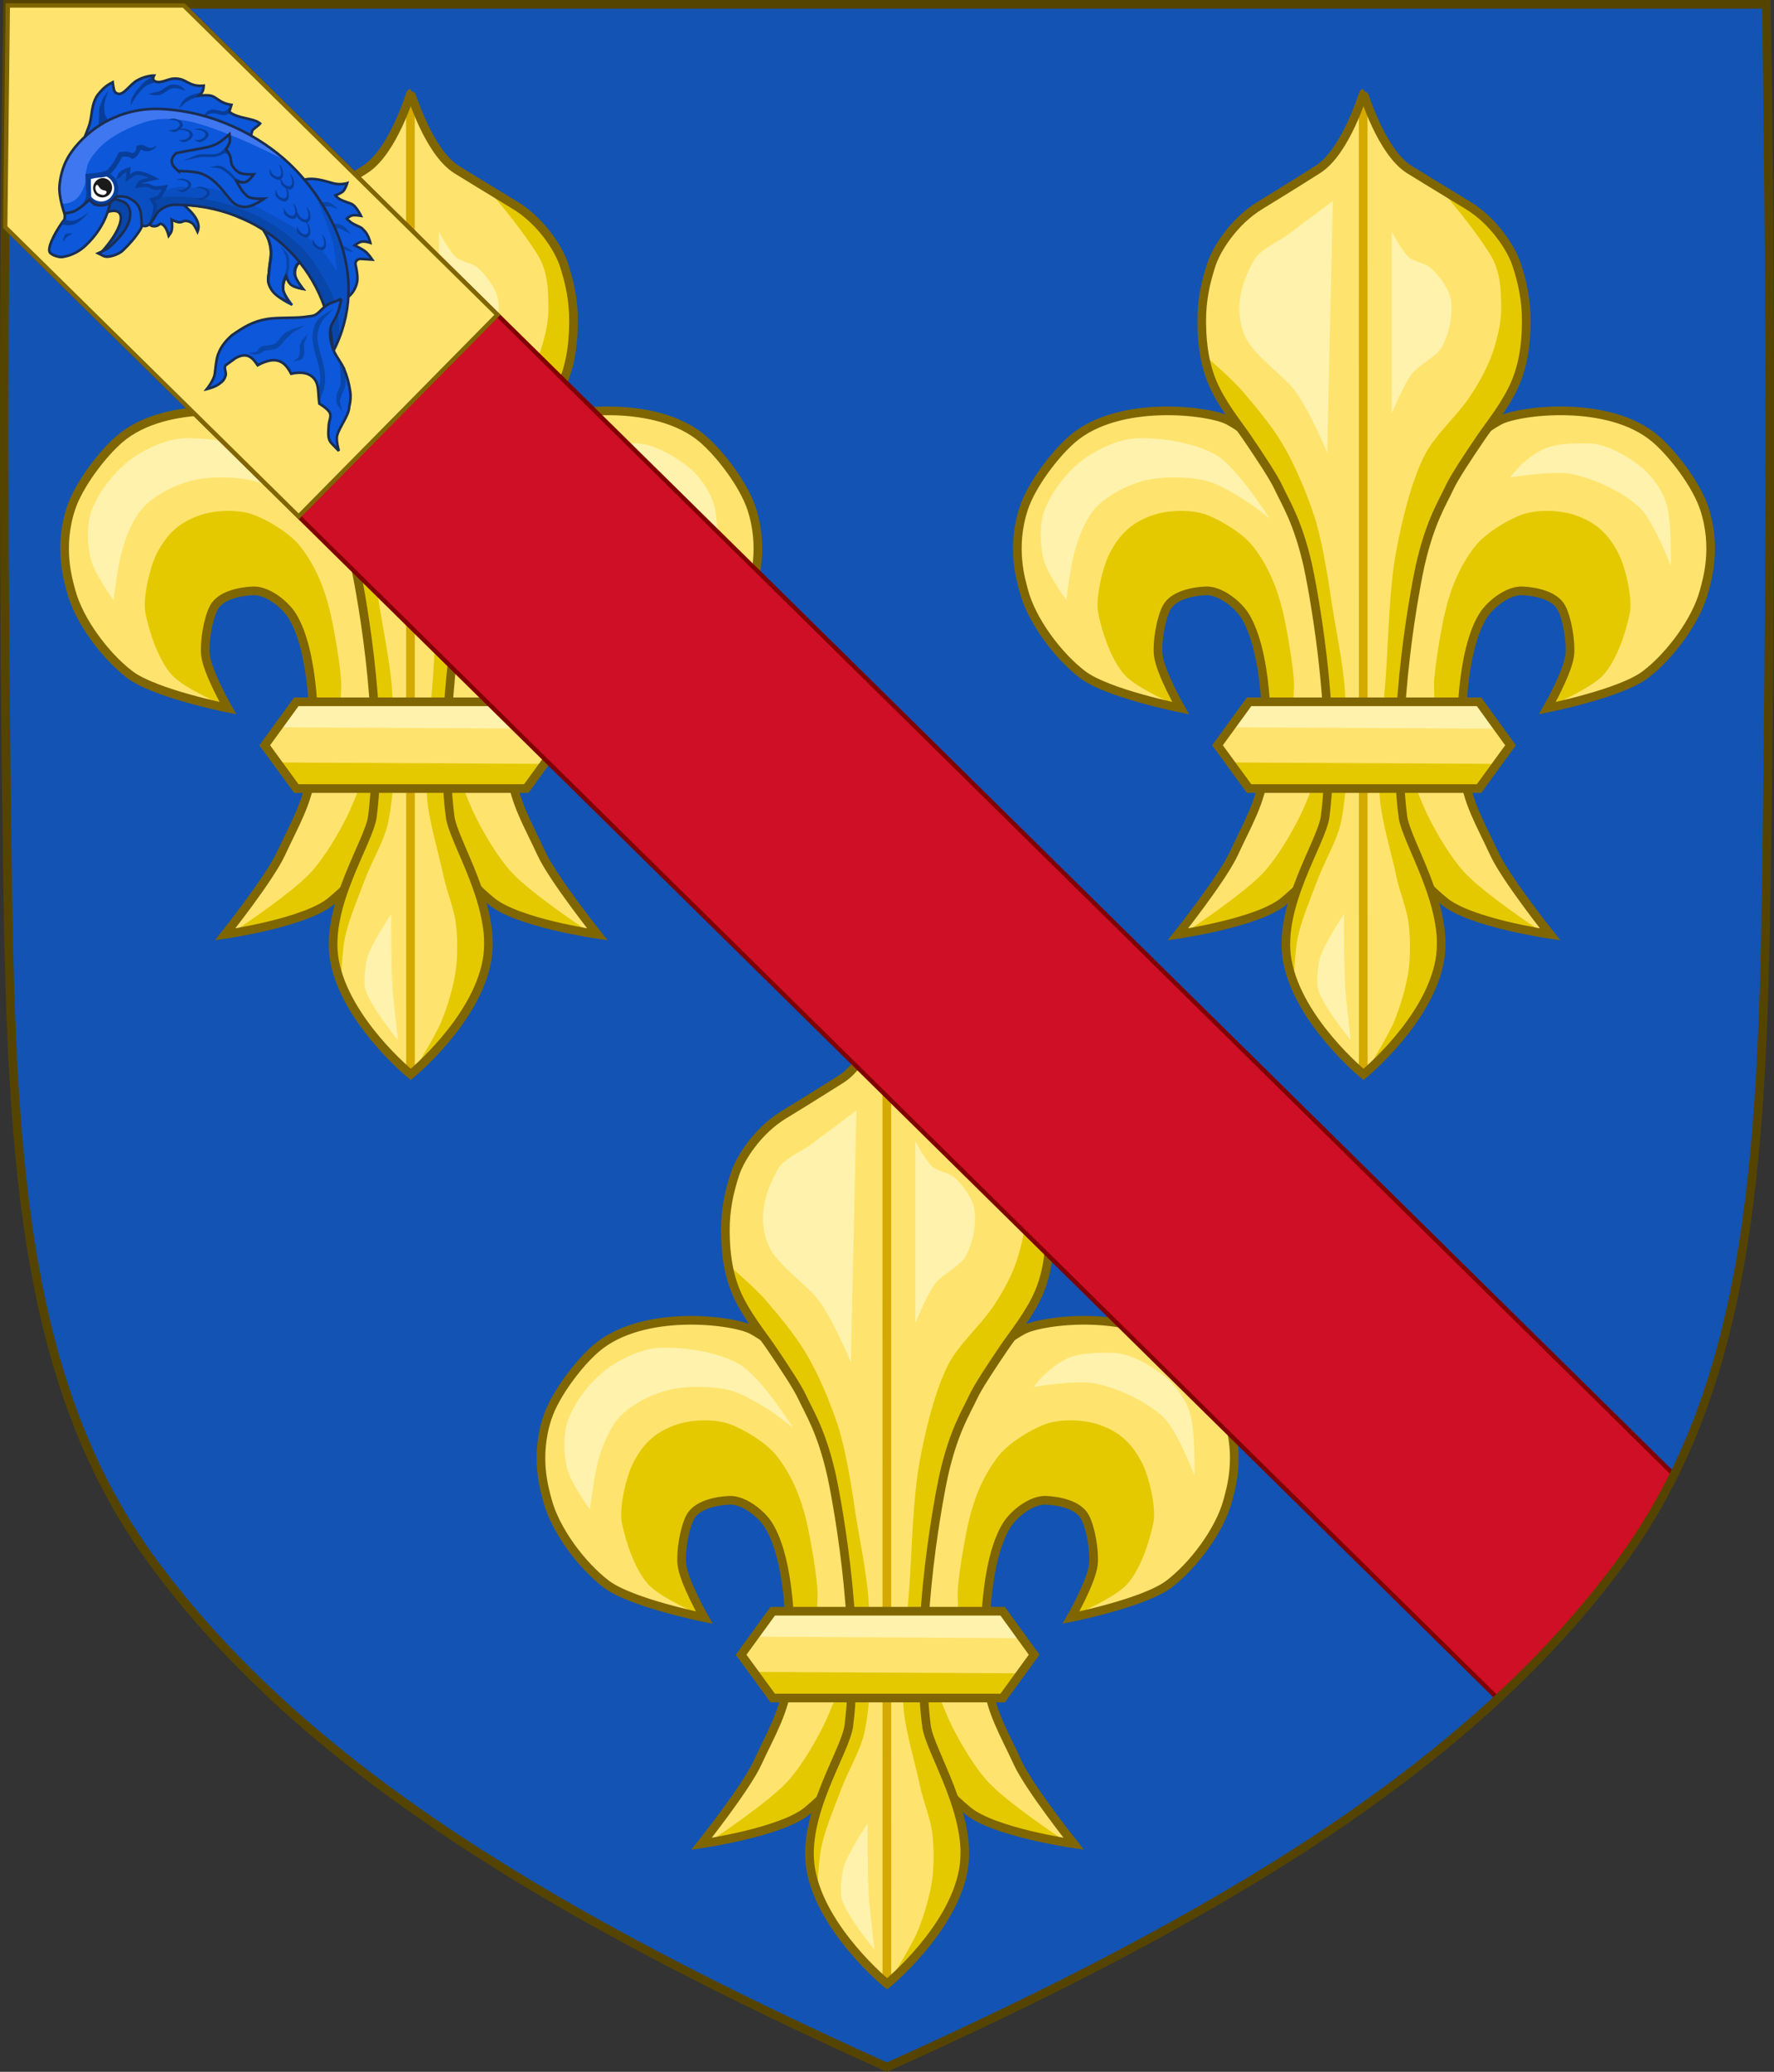 <?xml version="1.0" encoding="UTF-8" standalone="no"?>
<svg
   xmlns:dc="http://purl.org/dc/elements/1.1/"
   xmlns:cc="http://creativecommons.org/ns#"
   xmlns:rdf="http://www.w3.org/1999/02/22-rdf-syntax-ns#"
   xmlns:svg="http://www.w3.org/2000/svg"
   xmlns="http://www.w3.org/2000/svg"
   xmlns:xlink="http://www.w3.org/1999/xlink"
   xmlns:sodipodi="http://sodipodi.sourceforge.net/DTD/sodipodi-0.dtd"
   xmlns:inkscape="http://www.inkscape.org/namespaces/inkscape"
   version="1.1"
   width="409.629"
   height="478.406"
   id="svg3240"
   sodipodi:docname="Arms_of_Charles_de_Bourbon.svg"
   inkscape:version="1.0.2 (e86c870879, 2021-01-15)">
  <rect width="100%" height="100%" fill="#333333" stroke="none"/>
  <sodipodi:namedview
     pagecolor="#ffffff"
     bordercolor="#666666"
     borderopacity="1"
     objecttolerance="10"
     gridtolerance="10"
     guidetolerance="10"
     inkscape:pageopacity="0"
     inkscape:pageshadow="2"
     inkscape:window-width="1920"
     inkscape:window-height="986"
     id="namedview34"
     showgrid="false"
     inkscape:object-paths="true"
     inkscape:snap-object-midpoints="true"
     inkscape:snap-center="true"
     inkscape:zoom="1.5342609"
     inkscape:cx="54.57403"
     inkscape:cy="188.75929"
     inkscape:window-x="-11"
     inkscape:window-y="-11"
     inkscape:window-maximized="1"
     inkscape:current-layer="layer1" />
  <defs
     id="defs3242" />
  <g
     transform="translate(-92.529,-25.312)"
     id="layer1">
    <path
       d="m 94.298,26.317 c -1.076,67.808 -1.012,135.625 0,203.431 0.975,65.329 4.234,116.31 33.501,156.172 35.255,48.019 93.988,82.671 169.54,116.716 75.551,-34.045 134.285,-68.698 169.54,-116.716 29.267,-39.863 32.526,-90.843 33.501,-156.172 1.012,-67.806 1.076,-135.623 0,-203.431 z"
       id="path7014-6-7-28-3-7-9"
       style="fill:#1353b4" />
    <g
       transform="translate(0,8)"
       id="g8087">
      <use
         x="0"
         y="0"
         xlink:href="#g5170"
         id="use5172"
         transform="matrix(-1,0,0,1,594.974,0)"
         width="100%"
         height="100%" />
      <g
         id="g5170">
        <path
           style="display:inline;opacity:1;vector-effect:none;fill:#fee46e;fill-opacity:1;stroke:none;stroke-width:0.686;stroke-linecap:butt;stroke-linejoin:miter;stroke-miterlimit:4;stroke-dasharray:none;stroke-dashoffset:0;stroke-opacity:1"
           id="path11823"
           d="m 320.42,405.018 c -1.011,-9.476 -0.473,-27.349 4.527,-35.471 1.69,-2.744 5.829,-5.94 9.055,-5.804 3.18,0.134 7.555,1.071 9.055,3.87 1.375,2.565 2.268,8.073 1.94,10.964 -0.455,4.014 -5.174,12.253 -5.174,12.253 0,0 16.913,-3.384 22.638,-7.739 5.664,-4.309 11.777,-12.476 13.583,-19.348 0.619,-2.357 3.037,-9.982 -0.017,-19.127 -1.772,-5.309 -7.104,-12.413 -11.229,-15.953 -10.773,-9.246 -31.693,-6.558 -35.971,-4.26 -5.658,3.039 -12.553,9.503 -14.876,15.478 -1.803,4.638 -5.552,18.327 -6.468,23.217 -1.87,9.979 -2.413,13.744 -3.234,23.862 -0.564,6.945 -2.118,13.181 -0.647,19.993 0.793,3.67 1.783,12.092 3.934,17.638 2.162,5.576 5.49,8.272 8.355,10.738 5.853,5.039 24.579,7.739 24.579,7.739 0,0 -10.289,-12.941 -12.936,-18.703 -3.144,-6.842 -6.316,-11.864 -7.115,-19.348 z" />
        <path
           d="m 337.814,442.007 -4.933,-0.078 -15.801,-4.952 -18.961,-16.655 5.088,-29.794 c 0,0 5.482,17.966 9.033,25.157 2.061,4.174 5.267,9.607 8.41,13.045 4.396,4.807 17.164,13.277 17.164,13.277 z"
           id="path6917-9-7-7-1-2-7-0"
           style="fill:#e4c900;fill-opacity:1;fill-rule:evenodd;stroke:none;stroke-width:1.364" />
        <path
           d="m 340.345,390.389 c 0,0 9.619,-4.046 12.485,-7.298 3.056,-3.468 5.105,-9.642 6.027,-14.166 0.695,-3.407 -1.001,-10.638 -2.583,-13.736 -2.391,-4.683 -5.321,-7.39 -10.332,-9.015 -3.439,-1.115 -8.665,-1.257 -12.054,0 -3.519,1.305 -8.443,4.354 -10.763,7.297 -3.498,4.438 -5.56,9.538 -6.888,15.024 -0.818,3.38 -2.656,13.694 -2.583,17.171 0.065,3.093 0.431,12.878 0.431,12.878 l 6.458,10.732 0.161,-0.489 -0.482,-17.796 v -7.455 l 3.377,-11.544 5.547,-7.455 6.512,-0.962 6.271,3.126 2.653,6.734 -0.482,8.177 -3.753,8.777 z"
           id="path6919-8-8-2-1-2-1-21"
           style="display:inline;fill:#e4c900;fill-opacity:1;fill-rule:evenodd;stroke:none;stroke-width:1.364" />
        <path
           d="m 320.42,405.018 c -1.011,-9.476 -0.473,-27.349 4.527,-35.471 1.69,-2.744 5.829,-5.94 9.055,-5.804 3.18,0.134 7.555,1.071 9.055,3.87 1.375,2.565 2.268,8.073 1.94,10.964 -0.455,4.014 -5.174,12.253 -5.174,12.253 0,0 16.913,-3.384 22.638,-7.739 5.664,-4.309 11.777,-12.476 13.583,-19.348 0.619,-2.357 3.037,-9.982 -0.017,-19.127 -1.772,-5.309 -7.104,-12.413 -11.229,-15.953 -10.773,-9.246 -31.693,-6.558 -35.971,-4.26 -5.658,3.039 -12.553,9.503 -14.876,15.478 -1.803,4.638 -5.552,18.327 -6.468,23.217 -1.87,9.979 -2.413,13.744 -3.234,23.862 -0.564,6.945 -2.118,13.181 -0.647,19.993 0.793,3.67 1.783,12.092 3.934,17.638 2.162,5.576 5.49,8.272 8.355,10.738 5.853,5.039 24.579,7.739 24.579,7.739 0,0 -10.289,-12.941 -12.936,-18.703 -3.144,-6.842 -6.316,-11.864 -7.115,-19.348 z"
           id="path6927-4-1-2-0-0-7-6"
           style="display:inline;fill:none;stroke:#806600;stroke-width:2;stroke-linecap:butt;stroke-linejoin:miter;stroke-miterlimit:4;stroke-dasharray:none;stroke-opacity:1" />
      </g>
      <path
         style="opacity:1;vector-effect:none;fill:#fff2ac;fill-opacity:1;fill-rule:evenodd;stroke:none;stroke-width:1;stroke-linecap:butt;stroke-linejoin:miter;stroke-miterlimit:4;stroke-dasharray:none;stroke-dashoffset:0;stroke-opacity:1"
         id="path6929-8-5-60-8-0-23-5"
         d="m 228.742,365.86 c 0,0 0.837,-6.61 1.577,-9.829 0.91,-3.959 2.913,-9.441 5.914,-12.187 3.172,-2.903 7.977,-5.184 12.223,-5.897 3.734,-0.628 8.946,-0.532 12.617,0.393 2.821,0.711 6.191,2.813 8.674,4.325 1.878,1.143 5.914,4.325 5.914,4.325 0,0 -7.337,-11.601 -12.223,-14.546 -4.765,-2.872 -12.571,-4.076 -18.137,-3.931 -4.045,0.105 -8.46,2.09 -11.829,4.325 -4,2.652 -8.294,8.052 -9.857,12.581 -1.117,3.234 -0.979,8.123 0,11.401 1.049,3.511 5.126,9.042 5.126,9.042 z" />
      <path
         style="opacity:1;vector-effect:none;fill:#fff2ac;fill-opacity:1;fill-rule:evenodd;stroke:none;stroke-width:1;stroke-linecap:butt;stroke-linejoin:miter;stroke-miterlimit:4;stroke-dasharray:none;stroke-dashoffset:0;stroke-opacity:1"
         id="path6931-5-3-3-5-8-98-1"
         d="m 331.258,337.554 c 0,0 10.018,-1.648 14.195,-0.786 5.18,1.069 11.988,4.177 15.772,7.863 3.255,3.171 7.097,13.367 7.097,13.367 0,0 0.318,-10.7 -1.183,-14.94 -0.907,-2.56 -3.051,-5.711 -5.126,-7.47 -3.185,-2.7 -8.437,-5.838 -12.617,-5.897 -2.195,-0.031 -7.22,-0.142 -10.196,1.216 -5.068,2.313 -7.941,6.647 -7.941,6.647 z" />
      <g
         style="stroke-width:0.39;stroke-miterlimit:4;stroke-dasharray:none"
         id="g6935-8-5-9-3-1-8-9"
         transform="matrix(1.761,0,0,1.756,-600.795,-1024.203)">
        <path
           style="display:inline;fill:#fee46e;fill-opacity:1;fill-rule:evenodd;stroke:none;stroke-width:0.39"
           id="path6937-3-4-49-7-7-07-9"
           d="m 510,854 c 0,0 8.581,-7.038 10,-15 1.277,-7.162 -4.41,-15.552 -4.841,-18.925 -1.724,-13.492 1.929,-31.467 2.259,-32.936 1.308,-5.836 2.954,-8.333 3.83,-10.244 0.631,-1.376 2.433,-4.111 4.236,-6.763 1.034,-1.522 3.338,-4.355 4.511,-7.237 1.244,-3.054 1.329,-6.163 1.347,-7.823 0.031,-2.826 -0.503,-5.231 -1.253,-7.532 -0.713,-2.188 -3.037,-5.768 -6.404,-7.826 -3.63,-2.218 -6.565,-4.002 -7.682,-4.708 C 512.314,732.673 510.044,725 510,725 c -0.043,0 -2.314,7.673 -6.003,10.006 -1.117,0.706 -3.918,2.49 -7.548,4.708 -3.367,2.058 -5.691,5.638 -6.404,7.826 -0.75,2.301 -1.284,4.706 -1.253,7.532 0.018,1.66 0.103,4.769 1.347,7.823 1.173,2.882 3.477,5.715 4.511,7.237 1.802,2.652 3.605,5.388 4.236,6.763 0.876,1.911 2.522,4.408 3.83,10.244 0.329,1.469 3.982,19.444 2.259,32.936 C 504.544,823.448 498.723,831.838 500,839 c 1.419,7.962 10,15 10,15 z" />
        <path
           style="fill:none;stroke:#d4aa00;stroke-width:1.137;stroke-linecap:butt;stroke-linejoin:miter;stroke-miterlimit:4;stroke-dasharray:none;stroke-opacity:1"
           id="path6939-0-3-6-9-6-5-7"
           d="M 510,854 509.989,726.045" />
      </g>
      <path
         style="fill:#e4c900;fill-opacity:1;fill-rule:evenodd;stroke:none;stroke-width:1.364"
         id="path6941-6-6-5-6-7-2-9"
         d="m 297.828,474.948 12.321,-13.703 4.739,-8.978 -0.948,-12.285 -3.317,-12.758 -5.213,-11.34 v -18.428 l 1.896,-18.428 2.369,-20.318 5.213,-16.065 8.53,-11.813 7.108,-12.285 2.843,-6.615 1.422,-11.813 -1.895,-11.34 -6,-9.586 -11.534,-7.896 c 0,0 6.833,7.66 11.316,14.864 2.407,3.868 2.377,8.613 2.427,9.706 0.213,4.673 -0.144,6.839 -1.422,11.34 -1.182,4.164 -3.687,8.729 -6.16,12.285 -2.771,3.984 -7.726,8.446 -9.952,12.758 -3.19,6.181 -5.343,15.376 -6.634,22.208 -1.586,8.387 -1.804,19.834 -2.369,28.35 -0.574,8.638 -2.108,20.193 -1.422,28.823 0.437,5.487 2.818,13.181 3.791,17.955 0.673,3.302 2.413,7.526 2.843,10.868 0.416,3.234 0.445,7.638 0,10.868 -0.502,3.646 -1.908,8.411 -3.317,11.813 -1.555,3.754 -6.634,11.813 -6.634,11.813 z" />
      <path
         style="fill:#e4c900;fill-opacity:1;fill-rule:evenodd;stroke:none;stroke-width:1.364"
         id="path6943-2-5-1-3-1-58-0"
         d="m 281.243,454.158 c 0,0 0.289,-7.333 0.948,-10.395 0.915,-4.252 3.205,-9.632 4.739,-13.703 1.458,-3.869 4.352,-8.715 5.213,-12.758 1.889,-8.879 1.478,-21.179 0.948,-30.24 -0.394,-6.724 -2.367,-15.539 -3.317,-22.208 -0.746,-5.24 -2.142,-13.397 -3.791,-18.428 -1.759,-5.366 -4.638,-12.216 -7.582,-17.039 -2.501,-4.097 -5.889,-8.129 -9.004,-11.784 -2.409,-2.827 -9.004,-8.505 -9.004,-8.505 l 0.916,0.344 1.088,5.061 4.351,7.23 4.351,7.953 7.251,11.206 4.713,11.929 2.538,12.652 2.175,17.352 1.088,17.352 v 16.267 l -3.988,8.314 -4.713,12.652 -1.45,10.483 z" />
      <path
         style="display:inline;fill:none;stroke:#806600;stroke-width:2;stroke-linecap:butt;stroke-linejoin:miter;stroke-miterlimit:4;stroke-dasharray:none;stroke-opacity:1"
         id="path6945-2-9-3-1-4-7-6"
         d="m 297.37,475.405 c 0,0 15.112,-12.358 17.611,-26.34 2.248,-12.577 -7.767,-27.308 -8.526,-33.232 -3.036,-23.692 3.398,-55.255 3.978,-57.835 2.304,-10.248 5.202,-14.633 6.746,-17.989 1.111,-2.416 4.285,-7.219 7.46,-11.876 1.822,-2.672 5.878,-7.647 7.945,-12.708 2.19,-5.363 2.34,-10.823 2.372,-13.737 0.054,-4.963 -0.886,-9.185 -2.207,-13.226 -1.256,-3.841 -5.348,-10.128 -11.278,-13.742 -6.393,-3.895 -11.561,-7.027 -13.528,-8.267 -6.497,-4.097 -10.495,-17.571 -10.572,-17.571 -0.077,0 -4.075,13.474 -10.572,17.571 -1.967,1.24 -6.899,4.372 -13.292,8.267 -5.93,3.613 -10.022,9.9 -11.278,13.742 -1.321,4.041 -2.261,8.263 -2.207,13.226 0.032,2.914 0.182,8.374 2.372,13.737 2.067,5.06 6.123,10.036 7.945,12.708 3.174,4.657 6.349,9.46 7.46,11.876 1.543,3.356 4.442,7.74 6.746,17.989 0.58,2.58 7.013,34.143 3.978,57.835 -0.759,5.924 -11.01,20.655 -8.762,33.232 2.499,13.982 17.611,26.34 17.611,26.34 z" />
      <path
         style="fill:#fff2ac"
         id="path6947-5-5-2-5-8-44-5"
         d="m 288.992,331.846 1.295,-58.116 c 0,0 -7.253,5.424 -10.362,7.749 -2.331,1.743 -6.318,3.293 -7.771,5.812 -3.318,5.748 -4.774,12.079 -1.943,18.081 1.675,3.549 7.691,8.098 10.362,10.978 3.601,3.882 8.419,15.498 8.419,15.498 z" />
      <path
         style="opacity:1;vector-effect:none;fill:#fff2ac;fill-opacity:1;fill-rule:evenodd;stroke:none;stroke-width:1;stroke-linecap:butt;stroke-linejoin:miter;stroke-miterlimit:4;stroke-dasharray:none;stroke-dashoffset:0;stroke-opacity:1"
         id="path6949-2-4-6-8-1-17-17"
         d="m 303.887,322.806 v -41.973 c 0,0 2.31,4.425 3.886,5.812 1.303,1.147 3.891,1.423 5.181,2.583 1.881,1.692 4.04,4.626 4.533,7.103 0.653,3.28 -0.324,8.049 -1.943,10.978 -1.394,2.522 -5.38,4.162 -7.124,6.457 -1.836,2.417 -4.533,9.04 -4.533,9.04 z" />
      <path
         style="opacity:1;vector-effect:none;fill:#fff2ac;fill-opacity:1;fill-rule:evenodd;stroke:none;stroke-width:1;stroke-linecap:butt;stroke-linejoin:miter;stroke-miterlimit:4;stroke-dasharray:none;stroke-dashoffset:0;stroke-opacity:1"
         id="path6951-2-9-9-0-8-84-9"
         d="m 293.295,457.119 c -0.541,-5.595 -0.417,-18.726 -0.417,-18.726 0,0 -4.79,7.063 -5.591,10.258 -0.424,1.691 -0.848,5.349 -0.41,7.037 1.004,3.861 7.541,11.787 7.541,11.787 0,0 -0.875,-7.783 -1.124,-10.355 z" />
      <g
         id="g5150">
        <path
           d="m 331.319,399.404 -7.269,-10.041 H 270.953 l -7.297,10.041 7.297,9.996 h 53.097 z"
           id="path6959-5-5-39-4-1-4-59"
           style="display:inline;fill:#fee46e;fill-opacity:1;fill-rule:evenodd;stroke:none;stroke-width:0.686;stroke-miterlimit:4;stroke-dasharray:none" />
        <path
           style="opacity:1;vector-effect:none;fill:#fff2ac;fill-opacity:1;fill-rule:evenodd;stroke:none;stroke-width:1;stroke-linecap:butt;stroke-linejoin:miter;stroke-miterlimit:4;stroke-dasharray:none;stroke-dashoffset:0;stroke-opacity:1"
           id="path6967-0-8-1-0-1-7-8"
           d="m 267.633,395.249 60.223,0.325 -4.449,-6.275 -52.627,-0.108 -3.147,6.059 z" />
        <path
           style="display:inline;fill:#e4c900;fill-opacity:1;fill-rule:evenodd;stroke:none;stroke-width:0.686;stroke-miterlimit:4;stroke-dasharray:none"
           id="path6969-1-8-2-5-0-30-7"
           d="m 327.606,403.698 -60.223,-0.325 4.449,6.275 52.627,0.108 3.147,-6.059 z" />
        <path
           style="display:inline;fill:none;stroke:#806600;stroke-width:2;stroke-linecap:butt;stroke-linejoin:miter;stroke-miterlimit:4;stroke-dasharray:none;stroke-opacity:1"
           id="path6971-8-3-6-5-4-0-4"
           d="m 331.319,399.404 -7.269,-10.041 h -53.097 l -7.297,10.041 7.297,9.996 h 53.097 z" />
      </g>
    </g>
    <use
       height="100%"
       width="100%"
       transform="translate(-110,-210)"
       id="use8089"
       xlink:href="#g8087"
       y="0"
       x="0" />
    <use
       x="0"
       y="0"
       xlink:href="#g8087"
       id="use8091"
       transform="translate(110,-210)"
       width="100%"
       height="100%" />
    <path
       id="rect4715"
       d="m 94.331,26.585 c -0.271,17.067 -0.464,34.12 -0.594,51.188 L 438.55,417.71 c 10.667,-9.89 20.168,-20.353 28.375,-31.531 4.733,-6.447 8.777,-13.176 12.25,-20.219 L 134.956,26.585 Z"
       style="color:#000000;display:inline;overflow:visible;visibility:visible;vector-effect:none;fill:#ce0f25;fill-opacity:1;fill-rule:nonzero;stroke:#800000;stroke-width:1;stroke-linecap:butt;stroke-linejoin:miter;stroke-miterlimit:4;stroke-dasharray:none;stroke-dashoffset:0;stroke-opacity:1;marker:none;enable-background:accumulate" />
    <path
       d="m 94.298,26.317 c -1.076,67.808 -1.012,135.625 0,203.431 0.975,65.329 4.234,116.31 33.501,156.172 35.255,48.019 93.988,82.671 169.54,116.716 75.551,-34.045 134.285,-68.698 169.54,-116.716 29.267,-39.863 32.526,-90.843 33.501,-156.172 1.012,-67.806 1.076,-135.623 0,-203.431 z"
       id="path12506"
       style="display:inline;fill:none;stroke:#554400;stroke-width:2;stroke-miterlimit:4;stroke-dasharray:none" />
    <path
       id="path200"
       d="M 134.956,26.585 H 94.331 l -0.594,51.188 67.75,66.79 45.904,-46.562 z"
       clip-path="none"
       style="color:#000000;display:inline;overflow:visible;visibility:visible;vector-effect:none;fill:#fee46e;fill-opacity:1;fill-rule:nonzero;stroke:#806600;stroke-width:1;stroke-linecap:butt;stroke-linejoin:miter;stroke-miterlimit:4;stroke-dasharray:none;stroke-dashoffset:0;stroke-opacity:1;marker:none;enable-background:accumulate"
       sodipodi:nodetypes="cccccc" />
    <g
       transform="matrix(0.303,-0.447,0.444,0.307,19.568,174.701)"
       style="display:inline;stroke-width:1.111;stroke-miterlimit:4;stroke-dasharray:none"
       id="g3687"
       inkscape:transform-center-x="20.347593"
       inkscape:transform-center-y="-58.873484">
      <path
         style="fill:#0c57da;fill-opacity:1;stroke:#1a2e52;stroke-width:1.111;stroke-linecap:butt;stroke-linejoin:miter;stroke-miterlimit:4;stroke-dasharray:none;stroke-opacity:1"
         d="m 277.2,64.394 -8.369,-4.945 -5.706,0.761 c 0,0 -2.064,3.262 -1.028,4.97 1.485,2.446 2.709,0.948 2.834,2.765 0.088,1.278 -0.574,2.788 -2.39,4.934 1.362,-0.018 2.231,0.831 6.351,-2.763 0,0 0.243,2.115 0.858,3.181 0.821,1.425 1.43,0.876 2.247,2.303 0.545,0.952 0.519,1.474 0.645,2.564 0.117,1.009 -1.693,3.983 -1.693,3.983 5.67,-1.115 6.257,-10.401 6.251,-17.753 z"
         id="path3663"
         inkscape:connector-curvature="0"
         sodipodi:nodetypes="cccssccssscc" />
      <g
         style="stroke-width:1.058;stroke-miterlimit:4;stroke-dasharray:none"
         id="g52353-8"
         transform="matrix(1.05,0,0,1.05,-1067.226,-727.588)">
        <path
           inkscape:connector-curvature="0"
           sodipodi:nodetypes="ccccccsssscssscsssscscssccscsscsccc"
           transform="translate(156.532,47.58)"
           id="path52274-04"
           d="m 1134.872,728.499 9.041,-15 -2.273,-22.729 -17.534,-20.131 -8.767,-3.572 h -4e-4 c 0,0 2.505,-1.552 6.511,-2.714 1.964,-0.57 5.826,-1.285 7.188,-1.764 1.972,-0.693 2.922,-1.287 5.355,-2.413 2.084,-0.964 4.617,-1.636 6.401,-1.488 4.332,0.361 5.647,1.172 7.534,2.146 0,0 -1.836,1.618 -2.396,2.37 -0.56,0.752 -0.425,1.349 -0.235,2.026 0.613,2.191 5.872,2.01 8.671,3.32 3.837,1.797 5.78,4.685 5.78,4.685 0,0 -1.645,0.168 -1.699,1.15 -0.14,2.558 3.27,3.999 4.917,5.811 0.846,0.931 1.793,2.509 2.066,4.303 0.306,2.002 0.239,2.909 0.909,4.688 0.375,0.995 1.18,2.236 1.924,3.126 0,0 -1.367,0.824 -2.22,0.901 -1.033,0.093 -2.131,-0.163 -2.131,-0.163 0,0 1.865,2.225 2.632,3.929 0.605,1.345 0.234,3.484 0.507,5.346 0.296,2.015 1.212,3.705 1.212,3.705 l -2.857,0.886 c 0,0 1.301,4.173 1.104,6.293 -0.099,1.06 2.494,4.208 2.148,6.791 -0.972,-0.066 -3.684,-1.155 -4.117,-1.041 -3.563,0.935 -3.816,2.463 -4.292,6.027 -0.413,3.085 -0.069,9.341 -0.069,9.341 0,0 -5.668,1.637 -7.428,3.378 -2.779,2.751 -2.996,9.886 -2.996,9.886 0,0 -4.695,-0.706 -6.491,0.512 z"
           style="fill:#0c57da;fill-opacity:1;stroke:none;stroke-width:1.058;stroke-miterlimit:4;stroke-dasharray:none" />
        <path
           inkscape:connector-curvature="0"
           sodipodi:nodetypes="ccsscccss"
           id="path52304-6"
           d="m 1304.72,718.424 c -1.903,0.192 -2.422,0.899 -3.575,1.348 0,0 2.815,-0.182 3.679,-0.209 1.884,-0.058 3.709,0.319 5.521,0.58 1.883,0.271 4.792,3.088 4.792,3.088 l 0.221,-1.733 1.588,-0.715 c 0,0 -4.213,-1.869 -6.414,-2.14 -1.988,-0.245 -4.485,-0.353 -5.812,-0.219 z"
           style="color:#000000;font-style:normal;font-variant:normal;font-weight:normal;font-stretch:normal;font-size:medium;line-height:normal;font-family:'Bitstream Vera Sans';-inkscape-font-specification:'Bitstream Vera Sans';text-indent:0;text-align:start;text-decoration:none;text-decoration-line:none;letter-spacing:normal;word-spacing:normal;text-transform:none;writing-mode:lr-tb;direction:ltr;text-anchor:start;display:inline;overflow:visible;visibility:visible;fill:#083e9a;fill-opacity:1;stroke:none;stroke-width:1.058;stroke-miterlimit:4;stroke-dasharray:none;marker:none;enable-background:accumulate" />
        <path
           inkscape:connector-curvature="0"
           sodipodi:nodetypes="csssccsssc"
           id="path52310-0"
           d="m 1311.523,736.683 c 0,0 1.251,0.557 2.414,0.724 1.163,0.167 2.326,0.819 3.033,1.142 0.563,0.257 1.514,0.986 2.25,1.625 0.736,0.639 1.281,1.188 1.281,1.188 l 1.062,-1.062 c 0,0 -0.565,-0.575 -1.344,-1.25 -0.778,-0.675 -1.739,-1.439 -2.625,-1.844 -1.03,-0.471 -2.363,-0.987 -3.584,-0.834 z"
           style="color:#000000;font-style:normal;font-variant:normal;font-weight:normal;font-stretch:normal;font-size:medium;line-height:normal;font-family:'Bitstream Vera Sans';-inkscape-font-specification:'Bitstream Vera Sans';text-indent:0;text-align:start;text-decoration:none;text-decoration-line:none;letter-spacing:normal;word-spacing:normal;text-transform:none;writing-mode:lr-tb;direction:ltr;text-anchor:start;display:inline;overflow:visible;visibility:visible;fill:#083e9a;fill-opacity:1;stroke:none;stroke-width:1.058;stroke-miterlimit:4;stroke-dasharray:none;marker:none;enable-background:accumulate" />
        <path
           inkscape:connector-curvature="0"
           sodipodi:nodetypes="cssssscccsssssc"
           id="path52316-3"
           d="m 1313.873,746.817 c 0,0 1.134,0.739 1.916,0.906 0.781,0.167 1.272,0.965 1.556,1.2 0.494,0.409 0.8,1.083 1.094,1.906 0.294,0.824 0.537,1.776 1.156,2.625 0.401,0.549 1.005,0.943 1.531,1.281 0.526,0.338 1.003,1.56 1.003,1.56 l 0.41,-1.765 1.409,-0.992 c 0,0 -1.573,-0.057 -2.044,-0.359 -0.471,-0.302 -0.981,-0.45 -1.091,-0.6 -0.411,-0.563 -0.656,-1.375 -0.969,-2.25 -0.169,-0.475 -0.398,-1.211 -1,-1.982 -0.509,-0.651 -1.706,-1.464 -2.212,-1.475 l -2.759,-0.056 z"
           style="color:#000000;font-style:normal;font-variant:normal;font-weight:normal;font-stretch:normal;font-size:medium;line-height:normal;font-family:'Bitstream Vera Sans';-inkscape-font-specification:'Bitstream Vera Sans';text-indent:0;text-align:start;text-decoration:none;text-decoration-line:none;letter-spacing:normal;word-spacing:normal;text-transform:none;writing-mode:lr-tb;direction:ltr;text-anchor:start;display:inline;overflow:visible;visibility:visible;fill:#083e9a;fill-opacity:1;stroke:none;stroke-width:1.058;stroke-miterlimit:4;stroke-dasharray:none;marker:none;enable-background:accumulate" />
        <path
           inkscape:connector-curvature="0"
           sodipodi:nodetypes="cssscccssscccssccssssccsccscsssscc"
           id="path52322-2"
           transform="translate(156.532,47.58)"
           d="m 1160.052,712.944 c 0,0 -0.766,1.938 -0.833,2.65 -0.067,0.712 -0.103,1.548 0.094,2.281 0.198,0.738 0.619,1.746 1.037,2.336 0.418,0.589 0.322,2.225 0.322,2.225 l 1.031,-2.102 1.959,-1.036 c 0,0 -1.534,0.009 -1.912,-0.524 -0.378,-0.533 -0.915,-0.99 -0.999,-1.304 -0.083,-0.309 -0.381,-1.308 -0.444,-1.951 l -0.254,-2.574 z m -5.912,13.752 c 0,0 -0.984,1.705 -0.89,2.648 0.095,0.943 0.254,2.028 0.688,2.875 0.442,0.863 1.17,1.459 1.875,1.906 0.983,0.624 0.524,1.859 0.524,1.859 l 3.983,-2.086 c 0,0 -2.951,-0.551 -3.695,-1.023 -0.581,-0.369 -1.091,-0.85 -1.344,-1.344 -0.224,-0.437 -0.761,-1.473 -0.859,-2.344 z m -7.266,11.781 c 0,0 -1.155,2.701 -0.875,4.273 0.153,0.856 0.465,1.686 0.906,2.438 0.337,0.573 0.276,1.181 0.742,1.688 0.467,0.507 -0.218,0.906 -0.218,0.906 l 2.397,-0.36 0.329,-2.866 c 0,0 -0.921,0.999 -1.359,0.523 -0.438,-0.476 -0.649,-0.406 -0.852,-0.75 -0.348,-0.593 -0.977,-1.608 -0.992,-2.297 l -0.078,-3.555 z"
           style="color:#000000;font-style:normal;font-variant:normal;font-weight:normal;font-stretch:normal;font-size:medium;line-height:normal;font-family:'Bitstream Vera Sans';-inkscape-font-specification:'Bitstream Vera Sans';text-indent:0;text-align:start;text-decoration:none;text-decoration-line:none;letter-spacing:normal;word-spacing:normal;text-transform:none;writing-mode:lr-tb;direction:ltr;text-anchor:start;display:inline;overflow:visible;visibility:visible;fill:#8d0101;fill-opacity:1;stroke:none;stroke-width:1.058;stroke-miterlimit:4;stroke-dasharray:none;marker:none;enable-background:accumulate" />
        <path
           inkscape:connector-curvature="0"
           sodipodi:nodetypes="ccccccsssscssscsssscscsscccsscsccc"
           id="path52274-9-6"
           d="m 1291.52,775.886 8.925,-14.807 -2.273,-22.729 -17.534,-20.131 -8.767,-3.572 h -4e-4 c 0,0 2.505,-1.552 6.511,-2.714 1.964,-0.57 5.826,-1.285 7.188,-1.764 1.972,-0.693 2.922,-1.287 5.355,-2.413 2.084,-0.964 4.617,-1.636 6.401,-1.488 4.332,0.361 5.647,1.172 7.534,2.146 0,0 -1.836,1.618 -2.396,2.37 -0.56,0.752 -0.425,1.349 -0.235,2.026 0.613,2.191 5.872,2.01 8.671,3.32 3.837,1.797 5.78,4.685 5.78,4.685 0,0 -1.645,0.168 -1.699,1.15 -0.14,2.558 3.27,3.999 4.917,5.811 0.846,0.931 1.793,2.509 2.066,4.303 0.306,2.002 0.239,2.909 0.909,4.688 0.375,0.995 1.18,2.236 1.924,3.126 0,0 -1.367,0.824 -2.22,0.901 -1.033,0.093 -2.131,-0.163 -2.131,-0.163 0,0 1.865,2.225 2.632,3.929 0.605,1.345 0.234,3.484 0.507,5.346 0.296,2.015 1.212,3.705 1.212,3.705 l -2.857,0.886 c -0.332,4.559 3.587,9.465 3.252,13.085 -0.972,-0.066 -3.684,-1.155 -4.117,-1.041 -3.563,0.935 -3.816,2.463 -4.292,6.027 -0.413,3.085 -0.069,9.341 -0.069,9.341 0,0 -5.668,1.637 -7.428,3.378 -2.779,2.751 -2.996,9.886 -2.996,9.886 0,0 -4.695,-0.706 -6.491,0.512 z"
           style="display:inline;fill:none;stroke:#1a2e52;stroke-width:1.058;stroke-linecap:butt;stroke-linejoin:miter;stroke-miterlimit:4;stroke-dasharray:none;stroke-opacity:1" />
        <path
           inkscape:connector-curvature="0"
           sodipodi:nodetypes="cssccssscs"
           id="path52298-9"
           d="m 1295.938,709.143 c -1.764,0.435 -3.155,0.534 -4.562,1.74 -0.786,0.674 -4.334,2.404 -4.999,3.568 -0.665,1.163 -3.399,2.661 -3.399,2.661 l 10.505,5.9 c 0,0 -3.781,-4.793 -3.139,-5.916 0.642,-1.123 1.674,-3.828 2.002,-4.109 1.282,-1.098 2.569,-2.189 4.156,-2.821 1.01,-0.403 4.629,-1.228 4.629,-1.228 -5.125,-0.244 -3.197,-0.287 -5.191,0.206 z"
           style="color:#000000;font-style:normal;font-variant:normal;font-weight:normal;font-stretch:normal;font-size:medium;line-height:normal;font-family:'Bitstream Vera Sans';-inkscape-font-specification:'Bitstream Vera Sans';text-indent:0;text-align:start;text-decoration:none;text-decoration-line:none;letter-spacing:normal;word-spacing:normal;text-transform:none;writing-mode:lr-tb;direction:ltr;text-anchor:start;display:inline;overflow:visible;visibility:visible;fill:#083e9a;fill-opacity:1;stroke:none;stroke-width:1.058;stroke-miterlimit:4;stroke-dasharray:none;marker:none;enable-background:accumulate" />
        <path
           inkscape:connector-curvature="0"
           sodipodi:nodetypes="cssssscssscc"
           id="path52347-4"
           d="m 1309.157,723.143 c 0,0 0.207,0.637 0.562,1.406 0.356,0.769 0.833,1.672 1.5,2.344 0.882,0.89 2.035,1.31 3.062,1.719 1.028,0.409 1.932,0.81 2.438,1.406 0.431,0.508 1.211,1.633 1.446,2.594 0.234,0.961 0.621,2.41 0.621,2.41 0.641,-1.748 0.468,-1.922 0.465,-2.754 0,-1.05 -0.617,-2.325 -1.375,-3.219 -0.823,-0.97 -1.989,-1.429 -3.031,-1.844 -1.043,-0.415 -1.999,-0.776 -2.562,-1.344 z"
           style="color:#000000;font-style:normal;font-variant:normal;font-weight:normal;font-stretch:normal;font-size:medium;line-height:normal;font-family:'Bitstream Vera Sans';-inkscape-font-specification:'Bitstream Vera Sans';text-indent:0;text-align:start;text-decoration:none;text-decoration-line:none;letter-spacing:normal;word-spacing:normal;text-transform:none;writing-mode:lr-tb;direction:ltr;text-anchor:start;display:inline;overflow:visible;visibility:visible;fill:#083e9a;fill-opacity:1;stroke:none;stroke-width:1.058;stroke-miterlimit:4;stroke-dasharray:none;marker:none;enable-background:accumulate" />
      </g>
      <g
         style="display:inline;stroke-width:1.028;stroke-miterlimit:4;stroke-dasharray:none"
         id="g52443-1-0"
         transform="matrix(0.508,1.029,-0.82,0.637,292.682,-1507.366)">
        <path
           sodipodi:nodetypes="csssscscscssscscsscssc"
           id="path52406-71-6"
           d="m 1127.263,702.074 c 0,0 3.539,5.234 4.281,7.807 1.024,3.549 0.743,6.204 0,9.822 -0.386,1.879 -0.483,3.573 -0.869,5.452 -0.439,2.138 -0.118,3.671 1.007,5.541 1.666,2.767 7.303,4.785 7.303,4.785 0,0 -2.849,-3.622 -3.022,-5.792 -0.211,-2.646 1.373,-5.704 1.373,-5.704 0,0 0.775,2.526 1.763,3.274 1.234,0.934 4.533,1.007 4.533,1.007 0,0 -2.457,-3.147 -2.77,-5.037 -0.237,-1.43 0.114,-2.982 0.755,-4.281 0.605,-1.226 2.017,-1.882 2.77,-3.022 0.559,-0.846 1.259,-2.77 1.259,-2.77 0,0 2.164,-0.016 3.121,-0.341 1.182,-0.401 2.671,-1.925 2.671,-1.925 0,0 -4.605,-1.017 -6.548,-2.267 -2.048,-1.317 -3.103,-2.269 -4.785,-4.03 -1.928,-2.018 -7.303,-7.304 -7.303,-7.304 0,0 -1.878,-0.578 -3.274,0 -0.658,0.273 -1.182,0.879 -1.511,1.511 -0.669,1.285 -0.755,3.274 -0.755,3.274 z"
           style="fill:#0c57da;fill-opacity:1;stroke:#083e9a;stroke-width:1.028;stroke-miterlimit:4;stroke-dasharray:none;stroke-opacity:1"
           inkscape:connector-curvature="0" />
        <path
           sodipodi:nodetypes="csssscccsssccsscccsssc"
           id="path52408-8-0"
           d="m 1131.75,701.313 c 0,0 3.455,3.15 4.875,4.593 1.752,1.78 2.74,4.549 5,6.281 0.639,0.49 0.977,0.811 1.782,1.062 0.424,0.133 0.796,0.458 0.866,1.203 0.063,0.669 -0.157,1.773 -0.157,1.773 l 1.091,-2.849 2.489,-0.69 c 0,0 -2.623,-0.137 -3.384,-0.375 -0.76,-0.238 -1.648,-0.588 -2.062,-0.906 -1.947,-1.493 -3.436,-5.564 -5.796,-7.077 z m 3.938,10.343 c 0,0 1.357,2.089 1.844,3.375 0.564,1.493 0.336,3.534 0.156,5.312 -0.17,1.691 -1.062,4.344 -1.062,4.344 l 1.079,0.189 0.946,1.804 c 0,0 -0.379,-2.258 -0.414,-3.622 -0.027,-1.037 0.467,-1.889 0.551,-2.72 0.178,-1.763 0.648,-4.96 -0.744,-6.343 z"
           style="color:#000000;font-style:normal;font-variant:normal;font-weight:normal;font-stretch:normal;font-size:medium;line-height:normal;font-family:'Bitstream Vera Sans';-inkscape-font-specification:'Bitstream Vera Sans';text-indent:0;text-align:start;text-decoration:none;text-decoration-line:none;letter-spacing:normal;word-spacing:normal;text-transform:none;writing-mode:lr-tb;direction:ltr;text-anchor:start;display:inline;overflow:visible;visibility:visible;fill:#0846aa;fill-opacity:1;stroke:none;stroke-width:1.028;stroke-miterlimit:4;stroke-dasharray:none;marker:none;enable-background:accumulate"
           inkscape:connector-curvature="0" />
        <path
           sodipodi:nodetypes="csssscscscssscscsscssc"
           id="path52406-1-7-4"
           d="m 1127.263,702.074 c 0,0 3.539,5.234 4.281,7.807 1.024,3.549 0.743,6.204 0,9.822 -0.386,1.879 -0.483,3.573 -0.869,5.452 -0.439,2.138 -0.118,3.671 1.007,5.541 1.666,2.767 6.398,4.034 6.398,4.034 0,0 -1.944,-2.87 -2.117,-5.041 -0.211,-2.646 1.373,-5.704 1.373,-5.704 0,0 0.775,2.526 1.763,3.274 1.234,0.934 4.533,1.007 4.533,1.007 0,0 -2.457,-3.147 -2.77,-5.037 -0.237,-1.43 0.114,-2.982 0.755,-4.281 0.605,-1.226 2.017,-1.882 2.77,-3.022 0.559,-0.846 1.259,-2.77 1.259,-2.77 0,0 2.164,-0.016 3.121,-0.341 1.182,-0.401 2.671,-1.925 2.671,-1.925 0,0 -4.605,-1.017 -6.548,-2.267 -2.048,-1.317 -3.103,-2.269 -4.785,-4.03 -1.928,-2.018 -7.303,-7.304 -7.303,-7.304 0,0 -1.878,-0.578 -3.274,0 -0.658,0.273 -1.182,0.879 -1.511,1.511 -0.669,1.285 -0.755,3.274 -0.755,3.274 z"
           style="display:inline;fill:none;stroke:#1a2e52;stroke-width:1.028;stroke-linecap:butt;stroke-linejoin:miter;stroke-miterlimit:4;stroke-dasharray:none;stroke-opacity:1"
           inkscape:connector-curvature="0" />
      </g>
      <g
         style="stroke-width:1.058;stroke-miterlimit:4;stroke-dasharray:none"
         id="g52213-5"
         transform="matrix(-0.754,-0.731,-0.731,0.754,1838.456,423.097)">
        <path
           inkscape:connector-curvature="0"
           sodipodi:nodetypes="csssscscscssscscsscscsscccc"
           transform="translate(156.532,47.58)"
           id="path52201-43"
           d="m 1090.936,796.903 c 0,0 -3.718,0.144 -5.407,-0.78 -1.996,-1.093 -3.58,-3.087 -4.421,-5.201 -0.853,-2.144 -0.68,-6.912 -0.68,-6.912 -0.055,-1.039 -1.21,-2.086 -2.63,-1.681 -1.159,0.33 -4.492,1.206 -4.492,1.206 0,0 0.926,-2.249 1.954,-3.59 1.078,-1.405 3.972,-3.527 3.972,-3.527 0,0 -1.834,-0.873 -3.047,-0.884 -1.502,-0.013 -3.454,1.144 -3.454,1.144 0,0 0.017,-1.882 0.666,-3.758 0.332,-0.96 0.957,-1.918 1.454,-2.623 0.524,-0.744 3.162,-2.26 4.034,-3.35 1.507,-1.884 1.388,-1.757 1.388,-1.757 0,0 -1.541,-0.793 -2.382,-0.839 -1.23,-0.068 -3.6,0.839 -3.6,0.839 0,0 0.943,-3.672 2.432,-5.151 0.675,-0.671 2.966,-1.751 4.289,-2.799 1.425,-1.129 1.861,-2.205 1.861,-2.205 0,0 -2.442,-0.385 -3.387,-0.98 -1.143,-0.72 -2.335,-2.921 -2.335,-2.921 0,0 2.829,0.293 5.559,-1.056 3.682,-1.82 7.128,-3.91 11.31,-3.815 4.428,0.1 8.357,1.751 8.357,1.751 l -8.582,14.043 -5.201,22.105 z"
           style="fill:#0c57da;fill-opacity:1;stroke:#1a2e52;stroke-width:1.058;stroke-linecap:butt;stroke-linejoin:miter;stroke-miterlimit:4;stroke-dasharray:none;stroke-opacity:1" />
        <path
           inkscape:connector-curvature="0"
           sodipodi:nodetypes="ccsssccssscsssccccccssscscscc"
           id="path52205-6"
           d="m 1241.839,805.322 -2.25,2.485 c 0.83,0.192 1.873,-0.755 2.695,-1.188 0.646,-0.341 1.081,-0.141 1.671,-0.33 0.706,-0.225 1.77,0.122 3.046,0.26 0.499,0.054 0.529,0.067 0.906,0.125 l -3.969,7.156 c -0.274,-5.6e-4 -0.372,0.007 -0.844,0.031 -0.821,0.042 -1.805,0.015 -2.63,0.34 -0.948,0.374 -2.179,1.577 -2.691,2.423 l -1.455,2.406 c 0,0 1.825,-1.129 2.517,-1.712 0.691,-0.583 1.424,-1.254 1.873,-1.431 0.326,-0.129 1.743,0.012 2.479,-0.026 0.736,-0.038 1.344,-0.031 1.344,-0.031 h 0.594 l 0.281,-0.531 4.969,-8.906 0.656,-1.219 -1.344,-0.25 c 0,0 -1.096,-0.227 -2.469,-0.375 -0.686,-0.074 -1.462,-0.064 -2.188,-0.156 -0.786,-0.1 -2.707,0.393 -3.193,0.929 z m 2.818,16.414 c 0,0 -2.644,0.689 -4.125,1.406 -1.293,0.626 -3.673,3.293 -3.673,3.293 1.383,-0.184 2.05,-0.946 3.389,-1.472 1.242,-0.488 4.416,0.045 5.717,-0.351 z"
           style="color:#000000;font-style:normal;font-variant:normal;font-weight:normal;font-stretch:normal;font-size:medium;line-height:normal;font-family:'Bitstream Vera Sans';-inkscape-font-specification:'Bitstream Vera Sans';text-indent:0;text-align:start;text-decoration:none;text-decoration-line:none;letter-spacing:normal;word-spacing:normal;text-transform:none;writing-mode:lr-tb;direction:ltr;text-anchor:start;display:inline;overflow:visible;visibility:visible;fill:#0846aa;fill-opacity:1;stroke:none;stroke-width:1.058;stroke-miterlimit:4;stroke-dasharray:none;marker:none;enable-background:accumulate" />
      </g>
      <path
         inkscape:connector-curvature="0"
         style="display:inline;fill:#0c57da;fill-opacity:1;stroke:none;stroke-width:1.111;stroke-miterlimit:4;stroke-dasharray:none"
         d="m 274.812,67.542 c -0.601,-0.861 -1.94,-2.513 -5.154,-3.746 -1.953,-0.749 -3.878,-0.26 -5.763,-0.231 -2.021,0.031 -3.946,-0.441 -4.275,-2.765 0,0 4.224,-2.715 5.544,-5.01 0.335,-0.583 0.808,-1.408 0.983,-2.607 0.157,-1.075 0.036,-2.526 -0.015,-3.127 -0.203,-2.389 -2.505,-5.016 -2.505,-5.016 0,0 -3.435,-0.398 -4.808,-1.336 -1.471,-1.004 -2.737,-2.556 -3.205,-4.274 -0.283,-1.037 0.356,-3.205 0.356,-3.205 h -5.2e-4 c -2.391,-0.522 -5.035,-1.243 -6.939,-2.17 -1.891,-0.92 -2.678,-2.044 -4.071,-3.379 0,0 4.391,-6.057 8.46,-8.364 3.207,-1.818 6.82,-3.157 10.47,-3.67 3.947,-0.554 8.174,-0.159 12.078,0.643 12.444,2.555 22.768,10.09 29.263,20.515 12.04,19.324 14.507,41.754 11.946,58.522 -1.796,11.754 -6.722,24.874 -13.745,35.005 -9.83,14.18 -24.059,23.673 -42.131,25.658 29.081,-20.92 34.826,-60.905 13.514,-91.443 z"
         id="path51568-5-6-2-6"
         sodipodi:nodetypes="ssscssscssccscsssssscs" />
      <g
         style="stroke-width:1.058;stroke-miterlimit:4;stroke-dasharray:none"
         id="g52263-1"
         transform="matrix(1.05,0,0,1.05,-1091.621,-705.511)">
        <path
           inkscape:connector-curvature="0"
           sodipodi:nodetypes="ccccccc"
           id="path52261-3"
           d="m 1274.294,710.724 c 19.25,7.041 12.427,14.043 -4.779,11.861 l 7.204,6.608 11.38,-0.933 5.181,-5.39 -0.517,-10.468 z"
           style="fill:#0846aa;fill-opacity:1;stroke:#1a2e52;stroke-width:1.058;stroke-linecap:butt;stroke-linejoin:miter;stroke-miterlimit:4;stroke-dasharray:none;stroke-opacity:1" />
        <path
           inkscape:connector-curvature="0"
           sodipodi:nodetypes="cssscsssccccc"
           id="path52257-8"
           d="m 1288.523,712.827 c 1.441,3.611 3.224,6.284 0.96,9.233 -0.7,0.912 -1.724,1.565 -2.701,2.039 -4.041,1.959 -10.262,1.057 -15.143,-0.281 -1.041,-0.285 -4.22,-2.235 -4.22,-2.235 l 0.345,2.398 c 0.311,2.163 4.084,4.795 6.218,5.264 3.628,0.797 7.258,1.251 11.03,1.136 1.937,-0.059 5.648,-1.374 5.648,-1.374 l 5.495,-6.411 -1.984,-8.395 -5.648,-1.374 z"
           style="fill:#0c57da;fill-opacity:1;stroke:#1a2e52;stroke-width:1.058;stroke-linecap:butt;stroke-linejoin:miter;stroke-miterlimit:4;stroke-dasharray:none;stroke-opacity:1" />
        <g
           style="stroke-width:1.058;stroke-miterlimit:4;stroke-dasharray:none"
           transform="translate(23.202,-20.624)"
           id="g52250-8">
          <g
             style="stroke-width:1.058;stroke-miterlimit:4;stroke-dasharray:none"
             id="g52243-3">
            <path
               inkscape:connector-curvature="0"
               transform="translate(156.532,47.58)"
               sodipodi:nodetypes="csssscsccc"
               id="path52217-8"
               d="m 1109.85,685.95 c 0,0 -6.34,3.412 -10.519,3.356 -3.244,-0.043 -7.821,0.361 -10.954,-0.484 -3.763,-1.014 -6.995,-1.871 -9.661,-4.713 -0.969,-1.033 -2.293,-4.793 -1.619,-5.991 1.24,-2.205 9.73,-2.917 14.263,-2.578 0,0 2.601,-1.714 4.048,-2.256 1.55,-0.58 4.012,-1.279 4.012,-1.279 l 9.258,5.39 z"
               style="fill:#0c57da;fill-opacity:1;stroke:none;stroke-width:1.058;stroke-miterlimit:4;stroke-dasharray:none" />
            <path
               inkscape:connector-curvature="0"
               sodipodi:nodetypes="cssscsccc"
               id="path52217-1-1"
               d="m 1266.382,733.53 c -5.193,2.76 -12.58,4.717 -22.031,2.761 -3.816,-0.79 -6.969,-2.455 -9.635,-5.297 -0.969,-1.033 -1.984,-4.216 -1.31,-5.414 1.24,-2.205 9.953,-2.799 14.486,-2.459 0,0 2.601,-1.714 4.048,-2.256 1.55,-0.58 4.012,-1.279 4.012,-1.279 l 9.258,5.39 z"
               style="display:inline;fill:none;stroke:#1a2e52;stroke-width:1.058;stroke-linecap:butt;stroke-linejoin:miter;stroke-miterlimit:4;stroke-dasharray:none;stroke-opacity:1" />
            <path
               inkscape:connector-curvature="0"
               transform="translate(156.532,47.58)"
               sodipodi:nodetypes="csscssccc"
               id="path52241-5"
               d="m 1091.307,675.529 c 0,0 0.372,1.705 0.845,2.415 0.585,0.877 1.462,1.552 2.354,2.113 1.474,0.927 4.829,1.992 4.829,1.992 0,0 -3.908,-0.37 -5.675,-1.147 -1.253,-0.551 -2.436,-1.371 -3.32,-2.415 -0.698,-0.824 -1.449,-2.898 -1.449,-2.898 l 2.415,-0.06 z"
               style="fill:#083e9a;fill-opacity:1;stroke:none;stroke-width:1.058;stroke-miterlimit:4;stroke-dasharray:none" />
          </g>
          <path
             inkscape:connector-curvature="0"
             style="fill:#083e9a;fill-opacity:1;stroke:none;stroke-width:1.058;stroke-miterlimit:4;stroke-dasharray:none"
             d="m 1242.952,726.836 c 0.961,0.288 1.937,2.304 1.937,2.304 0,0 -1.492,-0.976 -2.338,-1.215 -0.845,-0.239 -2.628,-0.188 -2.628,-0.188 0,0 2.019,-1.203 3.028,-0.901 z"
             id="path52248-3"
             sodipodi:nodetypes="ccscs" />
        </g>
      </g>
      <path
         inkscape:connector-curvature="0"
         style="color:#000000;display:inline;overflow:visible;visibility:visible;fill:#0a4fc2;fill-opacity:1;fill-rule:nonzero;stroke:none;stroke-width:1.111;stroke-miterlimit:4;stroke-dasharray:none;marker:none;enable-background:accumulate"
         d="m 290.748,141.07 c 1.822,-3.937 3.576,-8.266 4.218,-11.502 1.931,-9.732 0.553,-19.898 -0.522,-29.762 -0.808,-7.414 -1.775,-14.963 -4.438,-21.93 -1.545,-4.043 -5.484,-8.22 -6.569,-11.199 -0.923,-2.534 -6.722,-6.732 -6.722,-6.732 0,0 1.747,0.421 1.78,-0.06 0.054,-0.8 -2.35,-2.381 -2.647,-4.043 -0.188,-1.055 -2.324,-4.278 -2.176,-5.363 0.234,-1.717 5.508,3.602 5.081,2.452 -0.315,-0.848 -0.807,-3.971 -1.595,-5.452 -0.597,-1.122 -2.579,-2.129 -3.329,-3.001 -0.41,-0.477 2.258,-1.36 1.971,-1.752 -0.768,-1.05 -2.13,-1.721 -3.07,-2.075 -3.667,-1.382 -13.644,2.626 -13.644,2.626 l -0.267,0.427 c 1.374,0.938 4.808,1.336 4.808,1.336 0,0 2.302,2.627 2.505,5.016 0.108,1.27 -0.332,4.629 -0.968,5.734 -1.32,2.295 -5.544,5.01 -5.544,5.01 0.329,2.325 2.254,2.797 4.275,2.765 1.885,-0.029 3.811,-0.518 5.763,0.231 3.214,1.233 4.749,2.777 5.154,3.746 l 6.578,12.162 3.133,8.615 2.872,14.098 v 13.053 l -3.655,14.62 -8.354,15.925 -14.098,13.053 8.615,-1.305 15.664,-6.527 9.122,-7.377 7.519,-8.324 5.639,-8.861 5.639,-13.158 c 0,0 -8.575,13.578 -13.426,19.066 -3.128,3.539 -9.312,8.489 -9.312,8.489 z"
         id="path51568-8-9"
         sodipodi:nodetypes="csssssscsscscsssssssscccccccccccccccsc" />
      <path
         inkscape:connector-curvature="0"
         style="color:#000000;display:inline;overflow:visible;visibility:visible;fill:#0846aa;fill-opacity:1;fill-rule:nonzero;stroke:none;stroke-width:1.111;stroke-miterlimit:4;stroke-dasharray:none;marker:none;enable-background:accumulate"
         d="m 279.576,68.349 c -1.23,-2.031 -3.482,-5.523 -5.216,-7.145 -1.284,-1.2 -3.269,-3.556 -3.269,-3.556 0,0 -1.875,3.556 -3.137,3.965 -0.916,0.297 -4.036,1.741 -5.757,1.493 -2.01,-0.289 -2.578,-2.306 -2.578,-2.306 0.329,2.325 2.254,2.797 4.275,2.765 1.885,-0.029 3.811,-0.518 5.763,0.231 3.214,1.233 4.749,2.777 5.154,3.746 0,0 4.616,7.638 6.578,11.64 1.287,2.627 2.552,5.291 3.394,8.093 1.35,4.495 2.174,9.163 2.611,13.837 0.397,4.246 0.483,8.556 0,12.792 -0.657,5.768 -1.806,11.561 -3.916,16.97 -2.111,5.41 -8.615,15.142 -8.615,15.142 l -13.315,12.792 6.527,-0.783 c 0,0 7.292,-5.237 10.182,-8.615 3.046,-3.561 5.328,-7.763 7.31,-12.009 2.409,-5.162 4.718,-10.541 5.482,-16.186 2.542,-18.765 -1.427,-36.282 -11.474,-52.865 z"
         id="path51568-8-0-75"
         sodipodi:nodetypes="sscsscsscssssscccssss" />
      <path
         inkscape:connector-curvature="0"
         style="color:#000000;display:inline;overflow:visible;visibility:visible;fill:#083e9a;fill-opacity:1;fill-rule:nonzero;stroke:none;stroke-width:1.111;stroke-miterlimit:4;stroke-dasharray:none;marker:none;enable-background:accumulate"
         d="m 270.039,37.609 c 0,4.111 -3.279,7.444 -7.324,7.444 -4.045,0 -7.324,-3.333 -7.324,-7.444 0,-4.111 3.279,-7.444 7.324,-7.444 2.21,0 2.953,1.332 4.296,2.905 1.115,1.306 3.028,2.674 3.028,4.539 z"
         id="path51782-5"
         sodipodi:nodetypes="cssssc" />
      <path
         inkscape:connector-curvature="0"
         style="display:inline;fill:#3f77f1;fill-opacity:1;stroke:none;stroke-width:1.111;stroke-miterlimit:4;stroke-dasharray:none"
         d="m 244.631,30.789 3.352,3.018 7.469,2.227 c 0,0 5.667,-6.011 8.583,-7.334 3.807,-1.727 4.493,-2.057 8.669,-1.865 4.757,0.219 8.757,1.483 13.052,3.538 4.65,2.224 10.718,6.148 14.278,9.876 2.432,2.546 4.254,5.645 5.931,8.741 1.881,3.472 3.516,8.192 4.579,11.995 0.443,1.587 2.641,9.799 4.269,18.683 1.628,8.884 2.687,17.371 2.687,17.371 0.188,-2.86 0.255,-5.805 0.172,-8.853 -0.083,-3.048 0.914,-4.766 0.504,-8.04 -0.385,-3.078 -0.722,-7.289 -1.443,-10.6 -0.721,-3.311 -1.622,-6.746 -2.725,-10.322 l -3.492,-9.128 -3.883,-8.077 -2.263,-3.777 -4.835,-5.734 -3.544,-3.683 -5.039,-2.778 -3.513,-2.369 -5.341,-2.757 -5.299,-1.712 -6.299,-1.132 -8.128,0.418 -6.832,2.319 -4.859,3.157 -3.226,3.208 z"
         id="path51677-4"
         sodipodi:nodetypes="cccssssssscssscccccccccccccccc" />
      <path
         inkscape:connector-curvature="0"
         style="color:#000000;display:inline;overflow:visible;visibility:visible;fill:#ffffff;fill-opacity:1;fill-rule:nonzero;stroke:none;stroke-width:1.111;stroke-miterlimit:4;stroke-dasharray:none;marker:none;enable-background:accumulate"
         d="m 263.419,31.396 c -3.093,0 -6.279,3.1 -6.279,6.206 0,3.107 2.508,5.617 5.601,5.617 3.093,0 5.543,-2.505 5.543,-5.617 0,-3.112 -1.773,-6.206 -4.866,-6.206 z"
         id="path51827-1"
         sodipodi:nodetypes="csssc" />
      <g
         style="display:inline;stroke-width:0.893;stroke-miterlimit:4;stroke-dasharray:none"
         id="g51759-8"
         transform="matrix(1.244,0,0,1.244,-1312.38,-868.117)">
        <ellipse
           ry="2.526"
           rx="1.764"
           cy="680.634"
           cx="1109.085"
           transform="translate(156.532,47.58)"
           id="path51757-8"
           style="color:#000000;display:inline;overflow:visible;visibility:visible;fill:#ffffff;fill-opacity:1;fill-rule:nonzero;stroke:none;stroke-width:0.893;stroke-miterlimit:4;stroke-dasharray:none;marker:none;enable-background:accumulate" />
        <path
           inkscape:connector-curvature="0"
           id="path51730-3"
           transform="translate(156.532,47.58)"
           d="m 1110.094,677.562 c -1.849,0 -3.344,1.452 -3.344,3.25 0,1.798 1.495,3.25 3.344,3.25 1.848,0 3.344,-1.452 3.344,-3.25 0,-1.798 -1.495,-3.25 -3.344,-3.25 z m -0.442,0.994 c 0.68,0 -0.245,1.147 -0.245,2.105 0,0.958 0.819,1.826 0.214,2.136 -0.356,0.183 -0.968,0.152 -1.392,-0.375 -0.385,-0.478 -0.603,-1.419 -0.603,-1.923 0,-0.43 0.304,-1.023 0.616,-1.373 0.452,-0.508 1.008,-0.681 1.41,-0.57 z"
           style="color:#000000;display:inline;overflow:visible;visibility:visible;fill:#1a1a1a;stroke:none;stroke-width:0.893;stroke-miterlimit:4;stroke-dasharray:none;marker:none;enable-background:accumulate"
           sodipodi:nodetypes="csssccsssssc" />
      </g>
      <path
         inkscape:connector-curvature="0"
         style="display:inline;fill:#0c57da;fill-opacity:1;stroke:none;stroke-width:1.111;stroke-miterlimit:4;stroke-dasharray:none"
         d="m 245,30.625 3.789,3.315 4.939,1.488 4.33,-0.541 6.021,-5.209 c -6.144,2.082 -12.095,3.917 -16.305,-2.233 l -2.774,3.18 z"
         id="path51831-5"
         sodipodi:nodetypes="cccccccc" />
      <path
         inkscape:connector-curvature="0"
         style="color:#000000;font-style:normal;font-variant:normal;font-weight:normal;font-stretch:normal;font-size:medium;line-height:normal;font-family:'Bitstream Vera Sans';-inkscape-font-specification:'Bitstream Vera Sans';text-indent:0;text-align:start;text-decoration:none;text-decoration-line:none;letter-spacing:normal;word-spacing:normal;text-transform:none;writing-mode:lr-tb;direction:ltr;text-anchor:start;display:inline;overflow:visible;visibility:visible;fill:#083e9a;fill-opacity:1;stroke:none;stroke-width:1.111;stroke-miterlimit:4;stroke-dasharray:none;marker:none;enable-background:accumulate"
         d="m 264.075,28.623 -0.82,0.558 c -1.592,1.083 -3.214,2.352 -4.692,3.478 -0.681,0.519 -1.784,1.5 -3.085,1.859 -1.525,0.421 -3.247,0.191 -3.746,0.388 l 3.897,1.445 -0.052,0.705 c 1.359,-0.536 2.753,-1.571 4.266,-2.723 1.266,-0.964 2.459,-1.694 3.726,-2.605 0.375,0.475 0.838,0.725 1.786,1.785 0.657,0.734 1.38,1.818 2.1,2.471 0.72,0.653 1.05,0.866 1.825,1.171 1.929,0.759 4.709,0.748 6.706,0.623 1.631,-0.102 2.479,-0.254 2.92,-0.328 1.108,1.327 1.851,2.558 1.739,3.413 l -0.065,0.623 0.492,0.361 c 1.422,1.036 3.163,0.761 4.627,0.525 0.337,-0.054 0.512,0.491 0.558,0.787 0.447,2.877 3.421,4.166 4.855,4.003 -0.733,-0.907 -1.887,-0.455 -2.625,-2.92 -0.101,-0.335 -0.034,-0.807 -0.164,-1.477 -0.148,-0.759 -0.614,-1.683 -1.575,-2.395 l -0.59,-0.427 -0.591,0.394 c -1.052,0.657 -1.867,0.593 -2.888,-0.033 -0.129,-1.774 -1.307,-3.28 -2.527,-4.659 l -0.394,-0.459 -0.591,0.131 c 0,0 -1.45,0.245 -3.314,0.361 -1.864,0.116 -4.129,0.059 -5.447,-0.459 -0.276,-0.108 -0.907,-0.539 -1.542,-1.116 -0.635,-0.576 -1.31,-1.302 -1.936,-2.002 -1.252,-1.399 -2.264,-2.691 -2.264,-2.691 l -0.591,-0.787 v -5.2e-5 z"
         id="path51807-2"
         sodipodi:nodetypes="ccsscccscssssccccsscsscccccccsssscccc" />
      <path
         inkscape:connector-curvature="0"
         style="color:#000000;font-style:normal;font-variant:normal;font-weight:normal;font-stretch:normal;font-size:medium;line-height:normal;font-family:'Bitstream Vera Sans';-inkscape-font-specification:'Bitstream Vera Sans';text-indent:0;text-align:start;text-decoration:none;text-decoration-line:none;letter-spacing:normal;word-spacing:normal;text-transform:none;writing-mode:lr-tb;direction:ltr;text-anchor:start;display:inline;overflow:visible;visibility:visible;fill:#083e9a;fill-opacity:1;stroke:none;stroke-width:1.111;stroke-miterlimit:4;stroke-dasharray:none;marker:none;enable-background:accumulate"
         d="m 269.707,40.824 c 0,0 1.231,0.893 1.915,0.957 0.684,0.064 1.492,0.192 1.87,0.328 0.223,0.08 0.687,0.368 1.083,0.623 l -2.198,1.181 -1.542,0.787 1.608,0.623 2.92,1.116 c 0.777,0.299 1.584,1.723 2.067,3.183 0.2,0.603 0.266,1.208 0.427,2.133 -0.742,-0.689 -1.503,-1.425 -1.969,-1.772 -1.698,-1.264 -3.609,-0.689 -3.609,-0.689 l -1.28,0.427 0.984,0.919 c 0,0 1.467,1.412 2.395,3.052 0.165,0.292 0.261,0.707 0.328,1.247 0.067,0.54 0.126,1.192 0.459,1.837 0.397,0.768 1.112,1.64 1.772,2.395 0.1,0.115 0.102,0.091 0.197,0.197 -0.262,0.03 -0.254,0.043 -0.558,0.066 -1.106,0.083 -2.444,0.028 -2.855,-0.164 -0.186,-0.087 -0.763,-0.523 -1.214,-0.886 -0.452,-0.363 -0.82,-0.689 -0.82,-0.689 l -0.82,-0.722 -0.427,1.017 c 0,0 -0.181,0.469 -0.459,1.017 -0.278,0.549 -0.678,1.187 -0.886,1.378 -0.373,0.342 -1.366,0.846 -2.198,1.181 -0.832,0.335 -5.52,1.56 -5.52,1.56 l 4.47,0.507 c 0,0 0.74,-0.261 1.641,-0.623 0.9,-0.362 1.941,-0.787 2.658,-1.444 0.552,-0.506 0.936,-1.224 1.247,-1.837 0.043,-0.086 0.026,-0.083 0.065,-0.164 0.037,0.03 0.027,0.035 0.065,0.066 0.484,0.389 1.013,0.803 1.542,1.05 1.07,0.5 2.412,0.418 3.609,0.328 1.197,-0.09 2.198,-0.263 2.198,-0.263 l 1.477,-0.263 -1.05,-1.05 c 0,0 -0.55,-0.59 -1.181,-1.312 -0.631,-0.723 -1.343,-1.619 -1.575,-2.067 -0.158,-0.306 -0.227,-0.764 -0.295,-1.312 -0.068,-0.549 -0.13,-1.197 -0.492,-1.837 -0.606,-1.071 -0.945,-1.282 -1.509,-1.903 0.236,0.079 0.444,0.047 0.689,0.23 0.324,0.242 1.291,1.118 2.1,1.87 0.809,0.752 1.509,1.411 1.509,1.411 l 1.608,1.575 -0.295,-2.231 c 0,0 -0.377,-3.087 -0.919,-4.725 -0.534,-1.614 -1.314,-3.511 -3.019,-4.167 l -1.28,-0.492 1.805,-0.952 1.083,-0.591 -0.984,-0.722 c 0,0 -0.362,-0.321 -0.853,-0.656 -0.492,-0.336 -1.059,-0.709 -1.641,-0.919 -0.689,-0.248 -1.586,-0.597 -2.297,-0.394 l -2.046,0.585 z"
         id="path51837-2"
         sodipodi:nodetypes="csscccccscscccsssscssscccsssccssssssscccsssscsscccscccccsssc" />
      <path
         inkscape:connector-curvature="0"
         style="display:inline;fill:#083e9a;fill-opacity:1;stroke:none;stroke-width:1.111;stroke-miterlimit:4;stroke-dasharray:none"
         d="m 303.188,44.832 c 0,0 1.22,1.722 1.509,2.92 0.223,0.922 0.373,1.73 -0.361,2.33 -0.442,0.361 -0.714,0.392 -2.133,0 -1.054,-0.291 -2.691,-2.756 -2.691,-2.756 l 0.459,2.034 c 0.209,0.809 1.272,1.521 2.395,1.903 0.339,0.512 1.021,1.528 1.247,2.461 0.223,0.922 0.373,1.73 -0.361,2.33 -0.442,0.361 -0.714,0.392 -2.133,0 -1.054,-0.291 -2.658,-2.756 -2.658,-2.756 l 0.427,2.034 c 0.41,1.584 4.139,2.822 5.086,1.87 1.171,-1.177 0.706,-2.533 0.164,-4.102 -0.244,-0.707 -0.803,-1.289 -1.28,-1.706 0.911,0.226 1.773,0.231 2.166,-0.164 1.171,-1.177 0.738,-2.533 0.197,-4.102 -0.455,-1.317 -2.034,-2.297 -2.034,-2.297 z"
         id="path5428" />
      <path
         inkscape:connector-curvature="0"
         style="display:inline;fill:#083e9a;fill-opacity:1;stroke:none;stroke-width:1.111;stroke-miterlimit:4;stroke-dasharray:none"
         d="m 305.944,56.349 c 0,0 1.22,1.722 1.509,2.92 0.223,0.922 0.373,1.73 -0.361,2.33 -0.442,0.361 -0.714,0.392 -2.133,0 -1.054,-0.291 -2.658,-2.756 -2.658,-2.756 l 0.427,2.034 c 0.41,1.584 4.139,2.822 5.086,1.87 1.171,-1.177 0.706,-2.533 0.164,-4.102 -0.455,-1.317 -2.034,-2.297 -2.034,-2.297 z"
         id="path5426" />
      <path
         style="display:inline;fill:#083e9a;fill-opacity:1;stroke:none;stroke-width:1.111;stroke-miterlimit:4;stroke-dasharray:none"
         d="m 284.101,62.254 c 0,0 1.22,1.755 1.509,2.953 0.223,0.922 0.373,1.697 -0.361,2.297 -0.442,0.361 -0.714,0.392 -2.133,0 -1.054,-0.291 -2.658,-2.756 -2.658,-2.756 l 0.459,2.067 c 0.41,1.584 4.106,2.789 5.053,1.837 1.171,-1.177 0.738,-2.5 0.197,-4.069 -0.455,-1.317 -2.067,-2.33 -2.067,-2.33 z"
         id="path5424"
         inkscape:connector-curvature="0" />
      <path
         style="display:inline;fill:#083e9a;fill-opacity:1;stroke:none;stroke-width:1.111;stroke-miterlimit:4;stroke-dasharray:none"
         d="m 285.774,70.785 c 0,0 1.22,1.722 1.509,2.92 0.223,0.922 0.374,1.73 -0.361,2.33 -0.442,0.361 -0.714,0.392 -2.133,0 -1.054,-0.291 -2.658,-2.756 -2.658,-2.756 l 0.427,2.034 c 0.41,1.584 4.139,2.822 5.086,1.87 1.171,-1.177 0.706,-2.533 0.164,-4.102 -0.455,-1.317 -2.034,-2.297 -2.034,-2.297 z"
         id="path5422"
         inkscape:connector-curvature="0" />
      <g
         style="stroke-width:1.058;stroke-miterlimit:4;stroke-dasharray:none"
         id="g6284"
         transform="matrix(1.05,0,0,1.05,-5.525,0.374)">
        <path
           inkscape:connector-curvature="0"
           id="path5420"
           d="m 301.236,87.618 -1.615,1.202 c -1.194,0.974 -0.79,4.606 0.379,5.114 l -0.999,0.765 c -0.633,0.516 -0.813,1.782 -0.677,2.931 -0.369,0.528 -0.868,1.165 -1.329,1.529 -0.709,0.56 -1.332,1 -2.143,0.603 -0.489,-0.239 -0.607,-0.461 -0.832,-1.845 -0.167,-1.028 1.318,-3.404 1.318,-3.404 l -1.584,1.196 c -1.208,0.985 -0.816,4.704 0.385,5.145 1.484,0.545 2.485,-0.4 3.627,-1.493 0.297,-0.284 0.492,-0.649 0.663,-1.019 0.188,0.737 0.52,1.342 0.957,1.502 1.484,0.545 2.485,-0.4 3.627,-1.493 0.959,-0.918 1.172,-2.676 1.172,-2.676 0,0 -1.021,1.746 -1.943,2.474 -0.709,0.56 -1.332,1 -2.143,0.603 -0.489,-0.239 -0.607,-0.461 -0.832,-1.845 -0.12,-0.739 0.578,-2.148 1.002,-2.898 1.354,0.367 2.284,-0.505 3.364,-1.538 0.959,-0.917 1.203,-2.682 1.203,-2.682 0,0 -1.021,1.746 -1.943,2.474 -0.709,0.56 -1.332,1 -2.143,0.603 -0.489,-0.239 -0.637,-0.455 -0.863,-1.839 -0.167,-1.028 1.349,-3.41 1.349,-3.41 z"
           style="display:inline;fill:#083e9a;fill-opacity:1;stroke:none;stroke-width:1.058;stroke-miterlimit:4;stroke-dasharray:none" />
        <path
           inkscape:connector-curvature="0"
           id="path5418"
           d="m 291.396,101.317 -1.584,1.196 c -1.208,0.985 -0.785,4.698 0.416,5.139 0.556,0.204 1.026,0.207 1.476,0.066 l -0.081,0.079 c -1.033,0.843 -0.858,3.673 -0.041,4.75 -0.296,0.48 -0.94,1.495 -1.67,2.071 -0.709,0.56 -1.332,1 -2.143,0.603 -0.489,-0.239 -0.637,-0.455 -0.863,-1.839 -0.167,-1.028 1.318,-3.404 1.318,-3.404 l -1.584,1.196 c -1.208,0.985 -0.785,4.698 0.416,5.139 1.484,0.545 2.454,-0.394 3.596,-1.487 0.627,-0.6 0.915,-1.516 1.058,-2.113 0.102,0.102 0.211,0.18 0.329,0.223 1.484,0.545 2.454,-0.394 3.596,-1.487 0.959,-0.917 1.203,-2.682 1.203,-2.682 0,0 -1.021,1.746 -1.943,2.474 -0.709,0.56 -1.332,1 -2.143,0.603 -0.489,-0.239 -0.607,-0.461 -0.832,-1.845 -0.143,-0.881 0.86,-2.668 1.17,-3.184 0.238,-0.207 0.488,-0.415 0.734,-0.65 0.959,-0.918 1.203,-2.682 1.203,-2.682 -2e-4,4e-5 -1.021,1.747 -1.943,2.474 -0.709,0.56 -1.332,1 -2.143,0.603 -0.489,-0.239 -0.637,-0.455 -0.863,-1.839 -0.167,-1.028 1.318,-3.404 1.318,-3.404 z"
           style="display:inline;fill:#083e9a;fill-opacity:1;stroke:none;stroke-width:1.058;stroke-miterlimit:4;stroke-dasharray:none" />
        <path
           inkscape:connector-curvature="0"
           id="path5414"
           d="m 287.619,118.241 -1.584,1.196 c -1.208,0.985 -0.822,4.673 0.379,5.114 1.484,0.545 2.46,-0.364 3.602,-1.457 0.959,-0.917 1.197,-2.712 1.197,-2.712 0,0 -1.021,1.746 -1.943,2.474 -0.709,0.56 -1.326,1.031 -2.137,0.634 -0.489,-0.239 -0.607,-0.461 -0.832,-1.845 -0.167,-1.028 1.318,-3.404 1.318,-3.404 z"
           style="display:inline;fill:#083e9a;fill-opacity:1;stroke:none;stroke-width:1.058;stroke-miterlimit:4;stroke-dasharray:none" />
      </g>
      <path
         inkscape:connector-curvature="0"
         style="display:inline;fill:none;stroke:#1a2e52;stroke-width:1.111;stroke-linecap:butt;stroke-linejoin:miter;stroke-miterlimit:4;stroke-dasharray:none;stroke-opacity:1"
         d="m 274.812,67.542 c -0.601,-0.861 -1.94,-2.513 -5.154,-3.746 -1.953,-0.749 -3.878,-0.26 -5.763,-0.231 -2.021,0.031 -3.946,-0.441 -4.275,-2.765 0,0 4.224,-2.715 5.544,-5.01 0.335,-0.583 0.808,-1.408 0.983,-2.607 0.157,-1.075 0.036,-2.526 -0.015,-3.127 -0.203,-2.389 -2.505,-5.016 -2.505,-5.016 0,0 -3.435,-0.398 -4.808,-1.336 -1.471,-1.004 -2.737,-2.556 -3.205,-4.274 -0.283,-1.037 0.356,-3.205 0.356,-3.205 h -5.2e-4 c -2.391,-0.522 -5.035,-1.243 -6.939,-2.17 -1.891,-0.92 -2.678,-2.044 -4.071,-3.379 0,0 4.391,-6.057 8.46,-8.364 3.207,-1.818 6.82,-3.157 10.47,-3.67 3.947,-0.554 8.174,-0.159 12.078,0.643 12.444,2.555 22.768,10.09 29.263,20.515 12.04,19.324 14.507,41.754 11.946,58.522 -1.796,11.754 -6.722,24.874 -13.745,35.005 -9.83,14.18 -24.059,23.673 -42.131,25.658 29.081,-20.92 34.826,-60.905 13.514,-91.443 z"
         id="path51568-5-6-2"
         sodipodi:nodetypes="ssscssscssccscsssssscs" />
      <g
         style="stroke-width:1.058;stroke-miterlimit:4;stroke-dasharray:none"
         id="g53643-8"
         transform="matrix(-0.698,-0.785,0.785,-0.698,440.477,1609.618)">
        <path
           inkscape:connector-curvature="0"
           sodipodi:nodetypes="csssscsscssscscscscssscsssssssscc"
           id="path53595-7"
           d="m 1139.029,811.233 4.537,-1.402 c 3.135,-0.969 5.36,-3.873 8.264,-3.924 1.176,-0.021 2.033,-0.025 3.247,-0.024 4.396,0.006 10.576,1.251 15.181,1.078 5.78,-0.217 9.963,-2.079 15.06,-4.74 2.728,-1.855 5.001,-3.93 6.625,-7.032 1.111,-2.123 1.593,-5.003 2.357,-7.715 0.693,-2.462 3.969,-5.604 3.969,-5.604 0,0 -3.223,0.325 -5.121,1.366 -1.717,0.941 -2.465,1.447 -3.244,3.244 -0.461,1.065 0.535,3.438 -0.683,4.097 l -4.097,2.219 c -2.339,0.972 -3.998,0.925 -5.266,0.29 -1.562,-0.782 -2.53,-2.456 -3.44,-4.217 -4.037,1.548 -6.8,1.565 -8.779,0.642 -2.201,-1.027 -3.431,-3.218 -4.367,-5.764 -4.786,0.419 -7.466,-0.83 -8.985,-2.998 -1.93,-2.754 -0.792,-6.307 -0.917,-10.489 0,0 -3.221,-2.432 -3.779,-4.241 -0.511,-1.656 0.731,-2.909 1.145,-5.162 0.548,-2.982 1.164,-5.247 -0.268,-7.157 l -2.561,-3.414 c 0,0 0.633,4.087 0,5.975 -1.11,3.313 -6.054,7.8 -6.487,11.267 0,0 -1.242,2.764 -1.195,5.975 0.049,3.34 0.471,6.342 1.366,9.56 0.725,2.606 2.892,5.881 3.414,8.536 0.527,2.68 0.757,5.57 0,8.194 -0.503,1.744 -1.923,3.081 -2.902,4.609 -0.843,1.316 -1.411,2.319 -1.878,3.585 l -1.195,3.244 z"
           style="fill:#0c57da;fill-opacity:1;stroke:none;stroke-width:1.058;stroke-miterlimit:4;stroke-dasharray:none;stroke-opacity:1" />
        <path
           inkscape:connector-curvature="0"
           sodipodi:nodetypes="csssssscsssssssccs"
           id="path53597-7"
           d="m 1151.062,775.333 c -0.407,0.828 -0.856,2.367 -1.062,3.23 -0.479,1.997 -0.433,4.019 -0.375,5.906 0.091,2.97 0.869,5.713 1.031,8.375 0.104,1.7 0.319,3.298 0.031,4.688 -0.356,1.719 -1.01,3.435 -2.031,4.719 -0.256,0.322 -1.052,1.64 -1.687,2.134 l -4.187,3.259 c 0,0 4.54,-1.874 5.28,-2.362 0.741,-0.489 1.576,-1.052 2.156,-1.781 1.296,-1.628 2.038,-3.638 2.437,-5.562 0.382,-1.842 0.097,-3.593 0,-5.188 -0.18,-2.946 -0.95,-5.698 -1.031,-8.344 -0.057,-1.874 -0.086,-3.713 0.312,-5.375 0.126,-0.525 0.564,-1.498 0.938,-2.281 0.373,-0.783 0.688,-1.406 0.688,-1.406 l -0.34,-3.541 c 1.807,-3.602 -1.3,1.779 -2.16,3.53 z"
           style="color:#000000;font-style:normal;font-variant:normal;font-weight:normal;font-stretch:normal;font-size:medium;line-height:normal;font-family:'Bitstream Vera Sans';-inkscape-font-specification:'Bitstream Vera Sans';text-indent:0;text-align:start;text-decoration:none;text-decoration-line:none;letter-spacing:normal;word-spacing:normal;text-transform:none;writing-mode:lr-tb;direction:ltr;text-anchor:start;display:inline;overflow:visible;visibility:visible;fill:#0846aa;fill-opacity:1;stroke:none;stroke-width:1.058;stroke-miterlimit:4;stroke-dasharray:none;marker:none;enable-background:accumulate" />
        <path
           inkscape:connector-curvature="0"
           sodipodi:nodetypes="csssssccsssssc"
           id="path53599-4"
           d="m 1144.496,765.834 c 0,0 0.412,3.249 0.451,4.041 0.038,0.792 -0.749,1.779 -0.853,2.188 -0.133,0.542 -0.468,1.094 -0.906,1.75 -0.438,0.656 -0.97,1.393 -1.25,2.344 -0.467,1.584 -0.653,3.767 -0.75,5.625 -0.097,1.858 -0.094,1.748 -0.094,1.748 l 2,1.627 c 0,0 4e-4,-1.454 0.094,-3.25 0.093,-1.796 0.299,-3.977 0.656,-5.188 0.162,-0.549 0.554,-1.114 1,-1.781 0.446,-0.667 0.947,-1.43 1.187,-2.406 0.215,-0.872 0.552,-2.629 0.156,-3.401 z"
           style="color:#000000;font-style:normal;font-variant:normal;font-weight:normal;font-stretch:normal;font-size:medium;line-height:normal;font-family:'Bitstream Vera Sans';-inkscape-font-specification:'Bitstream Vera Sans';text-indent:0;text-align:start;text-decoration:none;text-decoration-line:none;letter-spacing:normal;word-spacing:normal;text-transform:none;writing-mode:lr-tb;direction:ltr;text-anchor:start;display:inline;overflow:visible;visibility:visible;fill:#0846aa;fill-opacity:1;stroke:none;stroke-width:1.058;stroke-miterlimit:4;stroke-dasharray:none;marker:none;enable-background:accumulate" />
        <path
           inkscape:connector-curvature="0"
           sodipodi:nodetypes="csscssssscs"
           id="path53601-4"
           d="m 1157.138,790.474 c -0.4,0.753 -0.349,1.66 -0.406,2.296 -0.057,0.636 -0.142,2.298 -0.312,2.6 l -1.916,3.393 c 0,0 0.956,-0.7 1.559,-1.2 0.603,-0.5 1.311,-1.081 1.75,-1.812 0.467,-0.778 0.532,-1.598 0.594,-2.281 0.062,-0.684 0.103,-1.255 0.25,-1.625 0.188,-0.471 0.312,-1.49 0.958,-1.982 0.646,-0.491 2.195,-1.324 2.195,-1.324 -3.293,0.121 -3.724,0.155 -4.671,1.936 z"
           style="color:#000000;font-style:normal;font-variant:normal;font-weight:normal;font-stretch:normal;font-size:medium;line-height:normal;font-family:'Bitstream Vera Sans';-inkscape-font-specification:'Bitstream Vera Sans';text-indent:0;text-align:start;text-decoration:none;text-decoration-line:none;letter-spacing:normal;word-spacing:normal;text-transform:none;writing-mode:lr-tb;direction:ltr;text-anchor:start;display:inline;overflow:visible;visibility:visible;fill:#0846aa;fill-opacity:1;stroke:none;stroke-width:1.058;stroke-miterlimit:4;stroke-dasharray:none;marker:none;enable-background:accumulate" />
        <path
           inkscape:connector-curvature="0"
           sodipodi:nodetypes="cssssscssssssscc"
           id="path53603-9"
           d="m 1173.594,794.125 c -0.599,0.24 -1.468,0.238 -2.469,0.219 -1.001,-0.019 -2.131,-0.077 -3.25,0.344 -1.292,0.486 -2.189,1.357 -2.969,2.125 -0.779,0.768 -1.474,1.46 -2.312,1.906 -0.529,0.282 -1.67,1.377 -2.563,1.743 l -5.001,2.05 c 0,0 4.508,-0.719 5.501,-0.98 0.993,-0.261 2.13,-0.599 3,-1.062 1.189,-0.634 2.033,-1.512 2.781,-2.25 0.749,-0.738 1.392,-1.333 2.25,-1.656 0.611,-0.23 1.493,-0.238 2.5,-0.219 1.007,0.019 2.165,0.072 3.281,-0.375 0.683,-0.274 1.11,-1.054 1.5,-1.45 0.39,-0.396 3.585,-0.316 3.585,-0.316 -1.44,-1.2 -4.874,-1.152 -5.835,-0.077 z"
           style="color:#000000;font-style:normal;font-variant:normal;font-weight:normal;font-stretch:normal;font-size:medium;line-height:normal;font-family:'Bitstream Vera Sans';-inkscape-font-specification:'Bitstream Vera Sans';text-indent:0;text-align:start;text-decoration:none;text-decoration-line:none;letter-spacing:normal;word-spacing:normal;text-transform:none;writing-mode:lr-tb;direction:ltr;text-anchor:start;display:inline;overflow:visible;visibility:visible;fill:#0846aa;fill-opacity:1;stroke:none;stroke-width:1.058;stroke-miterlimit:4;stroke-dasharray:none;marker:none;enable-background:accumulate" />
        <path
           inkscape:connector-curvature="0"
           sodipodi:nodetypes="csssscsscssscscscscssscsssssssscc"
           id="path53595-5-1"
           d="m 1139.029,811.233 4.893,-1.224 c 3.183,-0.796 5.004,-4.051 7.908,-4.102 1.176,-0.021 2.033,-0.025 3.247,-0.024 4.396,0.006 10.576,1.251 15.181,1.078 5.78,-0.217 9.963,-2.079 15.06,-4.74 2.728,-1.855 5.001,-3.93 6.625,-7.032 1.111,-2.123 1.593,-5.003 2.357,-7.715 0.693,-2.462 3.969,-5.604 3.969,-5.604 0,0 -3.223,0.325 -5.121,1.366 -1.717,0.941 -2.465,1.447 -3.244,3.244 -0.461,1.065 0.535,3.438 -0.683,4.097 l -4.097,2.219 c -2.339,0.972 -3.998,0.925 -5.266,0.29 -1.562,-0.782 -2.53,-2.456 -3.44,-4.217 -4.037,1.548 -6.8,1.565 -8.779,0.642 -2.201,-1.027 -3.431,-3.218 -4.367,-5.764 -4.786,0.419 -7.466,-0.83 -8.985,-2.998 -1.93,-2.754 -0.792,-6.307 -0.917,-10.489 0,0 -3.221,-2.432 -3.779,-4.241 -0.511,-1.656 0.731,-2.909 1.145,-5.162 0.548,-2.982 1.164,-5.247 -0.268,-7.157 l -2.561,-3.414 c 0,0 0.633,4.087 0,5.975 -1.11,3.313 -6.054,7.8 -6.487,11.267 0,0 -1.242,2.764 -1.195,5.975 0.049,3.34 0.471,6.342 1.366,9.56 0.725,2.606 2.892,5.881 3.414,8.536 0.527,2.68 0.757,5.57 0,8.194 -0.503,1.744 -1.923,3.081 -2.902,4.609 -0.843,1.316 -1.411,2.319 -1.878,3.585 l -1.195,3.244 z"
           style="display:inline;fill:none;stroke:#1a2e52;stroke-width:1.058;stroke-linecap:butt;stroke-linejoin:miter;stroke-miterlimit:4;stroke-dasharray:none;stroke-opacity:1" />
      </g>
      <g
         style="stroke-width:1.058;stroke-miterlimit:4;stroke-dasharray:none"
         id="g52443-1"
         transform="matrix(1.05,0,0,1.05,-896.004,-676.383)">
        <path
           sodipodi:nodetypes="csssscscscssscscsscssc"
           id="path52406-71"
           d="m 1127.263,702.074 c 0,0 3.539,5.234 4.281,7.807 1.024,3.549 0.743,6.204 0,9.822 -0.386,1.879 -1.629,5.425 -2.015,7.304 -0.439,2.138 -0.118,3.671 1.007,5.541 1.666,2.767 7.303,4.785 7.303,4.785 0,0 -2.849,-3.622 -3.022,-5.792 -0.211,-2.646 2.518,-7.555 2.518,-7.555 0,0 0.775,2.526 1.763,3.274 1.234,0.934 4.533,1.007 4.533,1.007 0,0 -2.457,-3.147 -2.77,-5.037 -0.237,-1.43 0.114,-2.982 0.755,-4.281 0.605,-1.226 2.017,-1.882 2.77,-3.022 0.559,-0.846 1.259,-2.77 1.259,-2.77 0,0 2.164,-0.016 3.121,-0.341 1.182,-0.401 2.671,-1.925 2.671,-1.925 0,0 -4.605,-1.017 -6.548,-2.267 -2.048,-1.317 -3.103,-2.269 -4.785,-4.03 -1.928,-2.018 -7.303,-7.304 -7.303,-7.304 0,0 -1.878,-0.578 -3.274,0 -0.658,0.273 -1.182,0.879 -1.511,1.511 -0.669,1.285 -0.755,3.274 -0.755,3.274 z"
           style="fill:#0c57da;fill-opacity:1;stroke:none;stroke-width:1.058;stroke-miterlimit:4;stroke-dasharray:none"
           inkscape:connector-curvature="0" />
        <path
           sodipodi:nodetypes="csssscccsssccsscccsssc"
           id="path52408-8"
           d="m 1131.75,701.313 c 0,0 3.455,3.15 4.875,4.593 1.752,1.78 2.74,4.549 5,6.281 0.639,0.49 0.977,0.811 1.782,1.062 0.424,0.133 0.796,0.458 0.866,1.203 0.063,0.669 -0.157,1.773 -0.157,1.773 l 1.091,-2.849 2.489,-0.69 c 0,0 -2.623,-0.137 -3.384,-0.375 -0.76,-0.238 -1.648,-0.588 -2.062,-0.906 -1.947,-1.493 -3.436,-5.564 -5.796,-7.077 z m 3.938,10.343 c 0,0 1.357,2.089 1.844,3.375 0.564,1.493 0.336,3.534 0.156,5.312 -0.17,1.691 -1.062,4.344 -1.062,4.344 l 1.079,0.189 0.946,1.804 c 0,0 -0.379,-2.258 -0.414,-3.622 -0.027,-1.037 0.467,-1.889 0.551,-2.72 0.178,-1.763 0.648,-4.96 -0.744,-6.343 z"
           style="color:#000000;font-style:normal;font-variant:normal;font-weight:normal;font-stretch:normal;font-size:medium;line-height:normal;font-family:'Bitstream Vera Sans';-inkscape-font-specification:'Bitstream Vera Sans';text-indent:0;text-align:start;text-decoration:none;text-decoration-line:none;letter-spacing:normal;word-spacing:normal;text-transform:none;writing-mode:lr-tb;direction:ltr;text-anchor:start;display:inline;overflow:visible;visibility:visible;fill:#083e9a;fill-opacity:1;stroke:none;stroke-width:1.058;stroke-miterlimit:4;stroke-dasharray:none;marker:none;enable-background:accumulate"
           inkscape:connector-curvature="0" />
        <path
           sodipodi:nodetypes="csssscscscssscscsscssc"
           id="path52406-1-7"
           d="m 1127.263,702.074 c 0,0 3.539,5.234 4.281,7.807 1.024,3.549 0.743,6.204 0,9.822 -0.386,1.879 -1.629,5.425 -2.015,7.304 -0.439,2.138 -0.118,3.671 1.007,5.541 1.666,2.767 7.303,4.785 7.303,4.785 0,0 -2.849,-3.622 -3.022,-5.792 -0.211,-2.646 2.518,-7.555 2.518,-7.555 0,0 0.775,2.526 1.763,3.274 1.234,0.934 4.533,1.007 4.533,1.007 0,0 -2.457,-3.147 -2.77,-5.037 -0.237,-1.43 0.114,-2.982 0.755,-4.281 0.605,-1.226 2.017,-1.882 2.77,-3.022 0.559,-0.846 1.259,-2.77 1.259,-2.77 0,0 2.164,-0.016 3.121,-0.341 1.182,-0.401 2.671,-1.925 2.671,-1.925 0,0 -4.605,-1.017 -6.548,-2.267 -2.048,-1.317 -3.103,-2.269 -4.785,-4.03 -1.928,-2.018 -7.303,-7.304 -7.303,-7.304 0,0 -1.878,-0.578 -3.274,0 -0.658,0.273 -1.182,0.879 -1.511,1.511 -0.669,1.285 -0.755,3.274 -0.755,3.274 z"
           style="display:inline;fill:none;fill-opacity:1;stroke:#1a2e52;stroke-width:1.058;stroke-linecap:butt;stroke-linejoin:miter;stroke-miterlimit:4;stroke-dasharray:none;stroke-opacity:1"
           inkscape:connector-curvature="0" />
      </g>
    </g>
  </g>
</svg>
